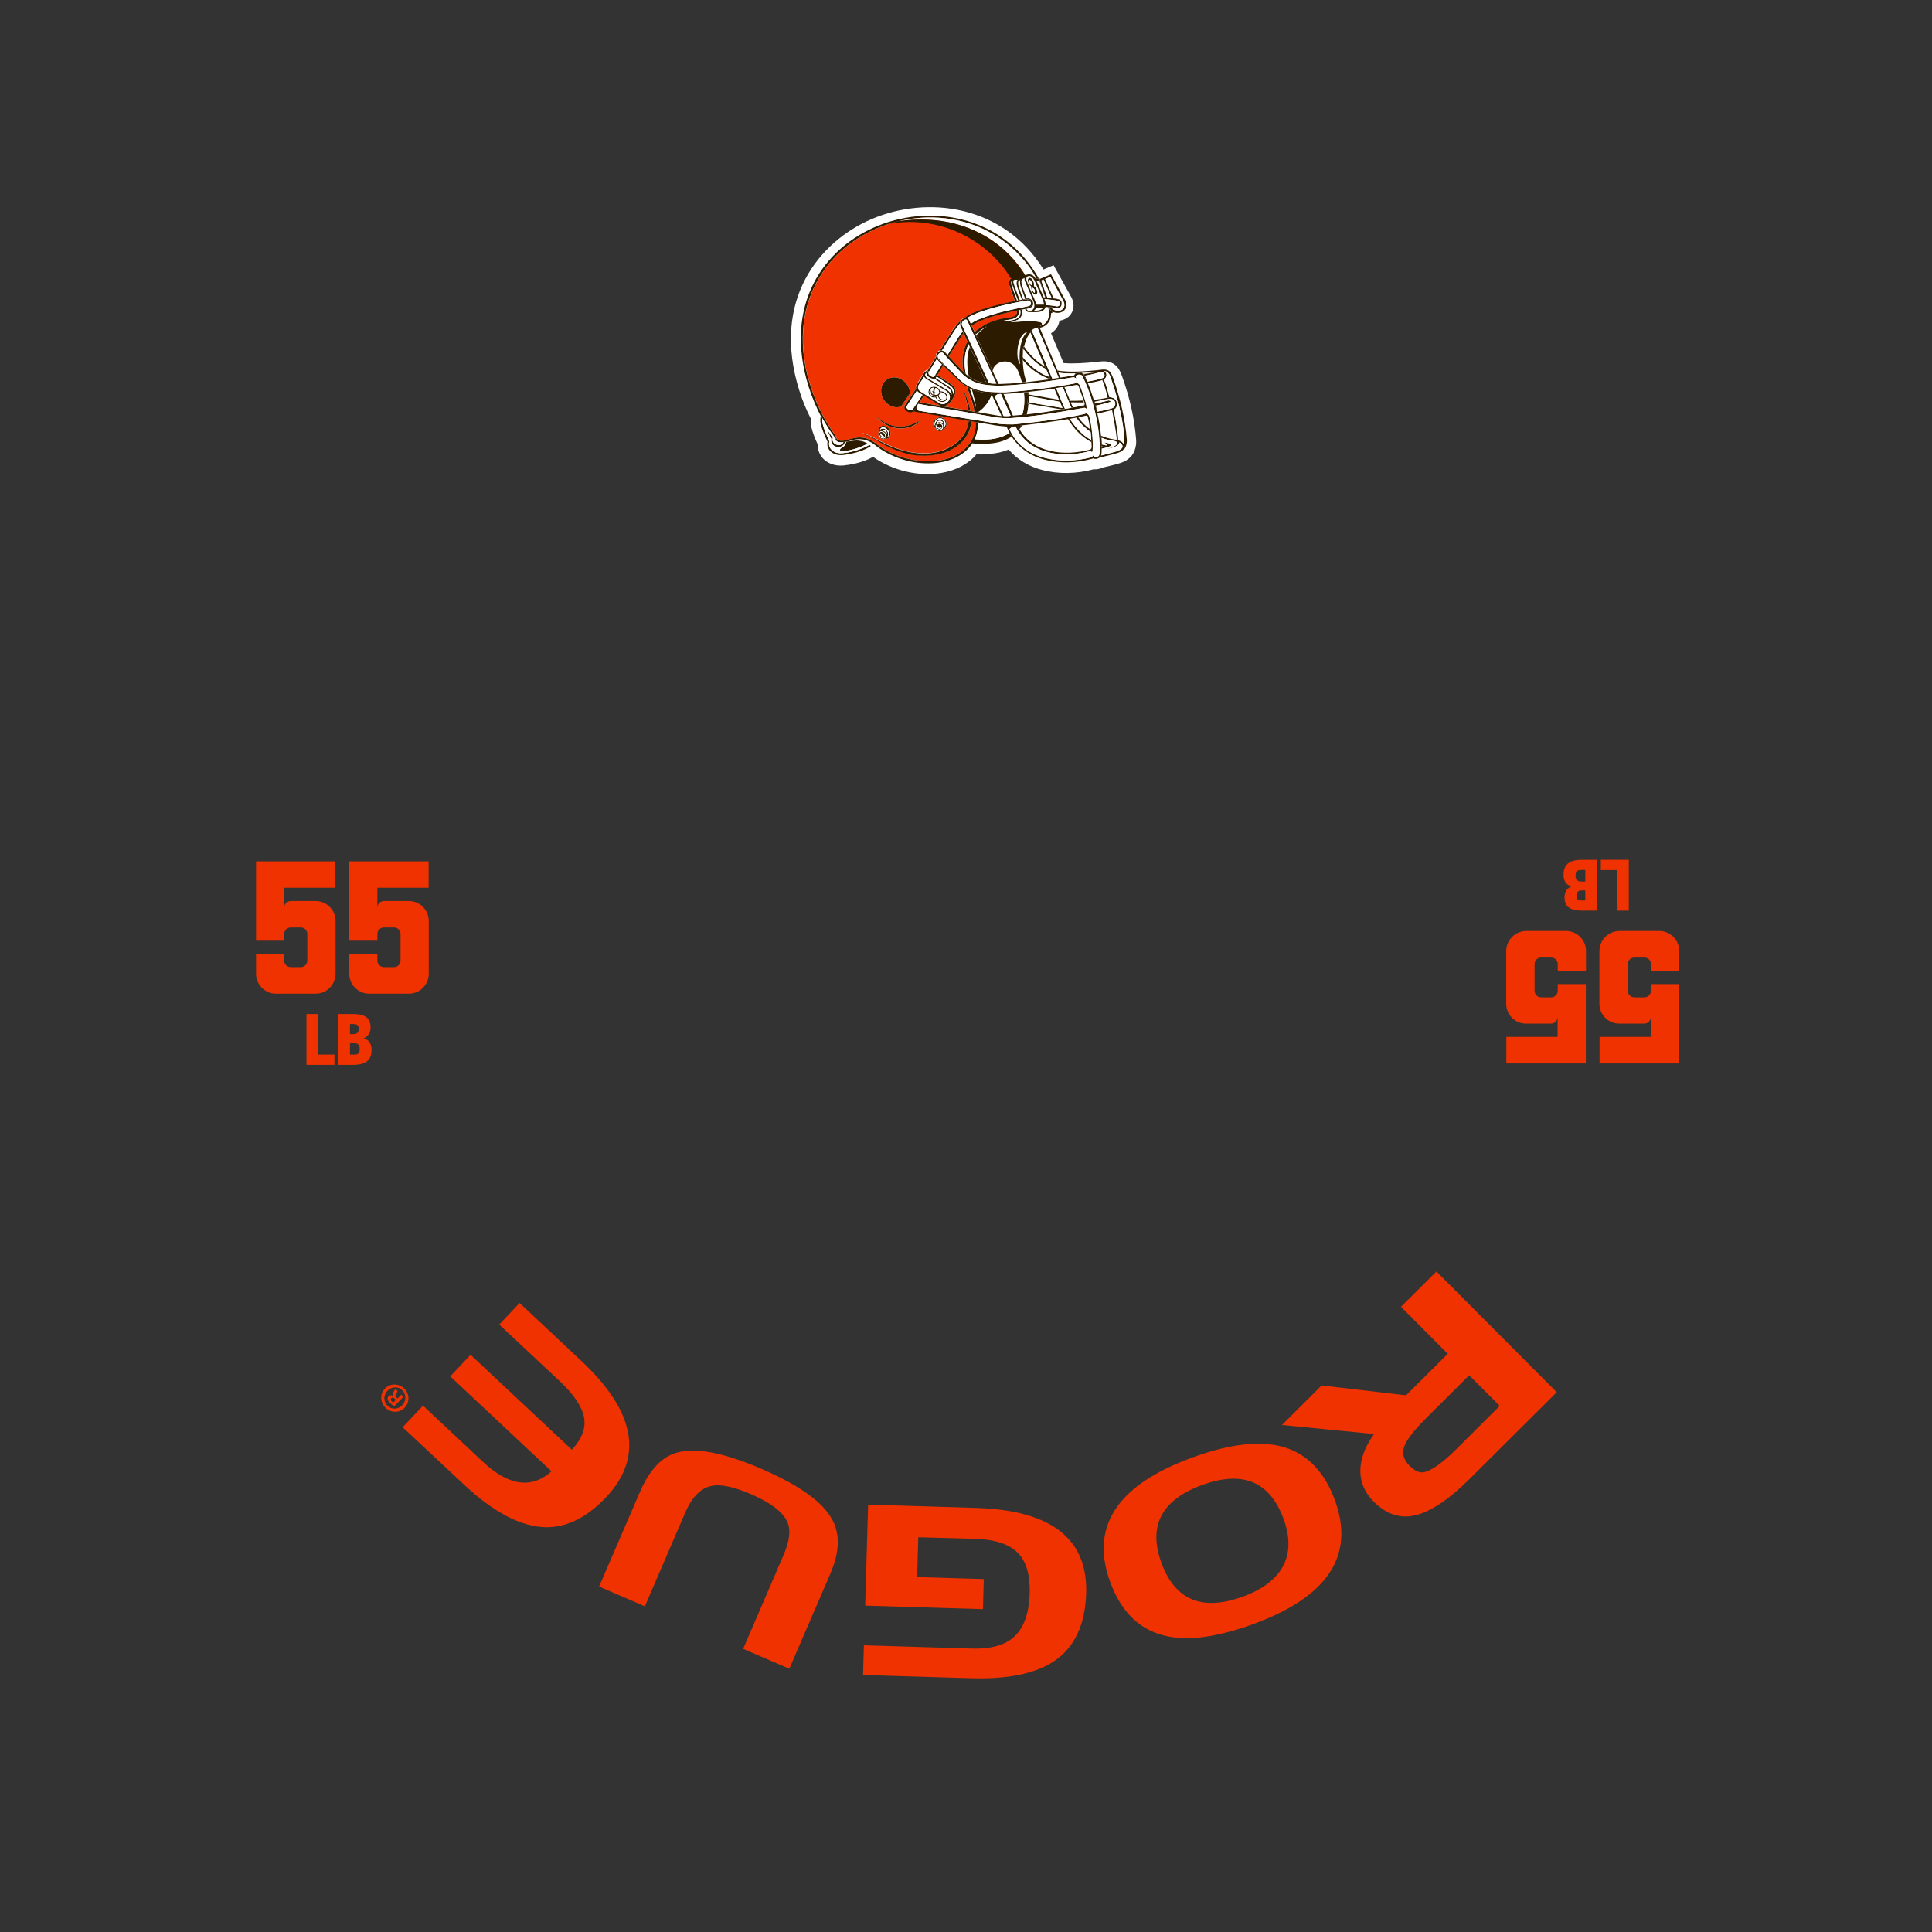 <?xml version="1.0" encoding="utf-8"?>
<!-- Generator: Adobe Illustrator 28.1.0, SVG Export Plug-In . SVG Version: 6.00 Build 0)  -->
<svg version="1.1" id="Template" xmlns="http://www.w3.org/2000/svg" xmlns:xlink="http://www.w3.org/1999/xlink" x="0px" y="0px"
	 viewBox="0 0 1368 1368" style="enable-background:new 0 0 1368 1368;" xml:space="preserve">
<rect x="0" y="0" width="1368" height="1368" fill="#333333" stroke="none"/>
<style type="text/css">
	.st0{fill:#FFFFFF;}
	.st1{fill:#EF3200;}
	.st2{fill:#2D1B00;}
</style>
<g>
	<path class="st1" d="M992,925.3l25.1-25l85.2,85.5l-61.8,61.5c-14.3,14.2-26.9,22.7-37.8,25.5c-10.9,2.8-20.9-0.4-30-9.5
		c-6.2-6.2-9.3-13.2-9.5-21.2c-0.1-8.6,3.1-17.4,9.7-26.7l-65.2-6.4l28.1-28l59.8,7l29.5-29.4L992,925.3z M1031.1,1026.2l30.8-30.7
		l-21.6-21.7l-30.8,30.7c-8.4,8.4-13.5,15-15.2,19.8c-1.7,4.8-0.5,9.3,3.7,13.5c3.6,3.6,6.8,5.1,9.8,4.7
		C1013.2,1041.6,1021,1036.2,1031.1,1026.2z"/>
	<path class="st1" d="M887.6,1149.9c-24.4,8.9-44.4,11.9-60,8.9c-19.5-3.6-33.4-16.5-41.5-38.6c-14.4-39.3,4.9-68.7,57.9-88.1
		c27.1-9.9,48.9-12.3,65.5-7.3c16.5,5.1,28.4,17.6,35.7,37.4C959.5,1101.4,940.3,1130.6,887.6,1149.9z M908.9,1075.6
		c-9.7-26.6-29-34.6-57.7-24.1c-28.8,10.5-38.4,29-28.8,55.2c9.7,26.4,28.9,34.3,57.7,23.8c14.4-5.3,24-12.7,28.8-22.4
		C913.5,1098.8,913.4,1088,908.9,1075.6z"/>
	<path class="st1" d="M650.2,1088.5l-0.8,28.2l47.2,1.4l-0.6,21.3l-83.4-2.5l2.1-71.5l76.2,2.3c53.3,1.6,79.3,21.7,78.2,60.4
		c-0.7,22.4-8.3,38.5-22.8,48.2c-13.3,8.8-32.9,12.8-59,12l-76.2-2.3l0.6-21l76.2,2.3c12.8,0.4,22.3-2,28.8-7.2
		c7.8-6.2,11.9-16.8,12.4-31.9c0.4-12.4-2.2-21.7-7.6-27.8c-6.1-6.8-16.5-10.4-31.3-10.8L650.2,1088.5z"/>
	<path class="st1" d="M587.9,1114.4l-29,67.2l-32.7-14.1l28.7-66.6c4-9.4,5-16.8,3-22.3c-2.9-7.5-11.6-14.3-26.1-20.6
		c-12.3-5.3-21.7-7.3-28.2-5.8c-7.5,1.6-13.6,7.8-18.3,18.6l-28.7,66.6l-32.4-14l29-67.2c6.7-15.4,15.3-24.6,26-27.6
		c13.4-3.9,33.5,0,60.3,11.6c26.3,11.4,42.8,23.1,49.5,35.3C595,1086,594.6,1098.9,587.9,1114.4z"/>
	<path class="st1" d="M285.1,1010.6l14.4-15.3l42.5,39.8c18.2,17.1,34.4,19.3,48.5,6.7l-71.7-67.2l14.4-15.3l71.7,67.2
		c7.3-7.8,10.1-15.5,8.6-23.1c-1.6-7.7-7.4-16.3-17.5-25.7l-42.5-39.8l14.4-15.3l43.6,40.9c38.4,36,44.3,68.1,17.9,96.4
		c-13.6,14.5-28,21.7-43.1,21.5c-17.4-0.4-36.8-10.5-58-30.4L285.1,1010.6z"/>
	<g>
		<path class="st1" d="M272.6,983.2c3.7-3.8,9.7-3.8,13.6,0c3.9,3.8,4,9.8,0.3,13.6c-3.7,3.8-9.7,3.8-13.6-0.1
			C269.1,992.9,268.9,987,272.6,983.2z M284.8,995c2.9-3,3-7.6,0-10.6c-2.9-2.9-7.5-2.6-10.4,0.3c-2.9,3-3.1,7.6-0.1,10.6
			C277.3,998.3,281.9,998,284.8,995z M284.1,987.5l1.6,1.5l-6.6,6.8c-0.7-0.5-1.7-1.2-2.8-2.3c-1.3-1.3-1.7-2-1.8-2.8
			c-0.1-0.7,0.1-1.5,0.7-2.1c0.8-0.8,2-0.8,3-0.2l0.1-0.1c-0.5-0.9-0.3-1.7,0.4-2.8c0.8-1.2,1-1.8,1.1-2.1l1.7,1.6
			c0,0.5-0.5,1.1-1.1,2.2c-0.6,0.8-0.5,1.6,0.4,2.4l0.7,0.7L284.1,987.5z M280.3,991.2l-0.7-0.7c-0.9-0.8-1.9-1.2-2.5-0.5
			c-0.6,0.6-0.6,1.5,0.4,2.4c0.4,0.4,0.7,0.7,0.9,0.8L280.3,991.2z"/>
	</g>
	<g>
		<g>
			<path class="st1" d="M289.5,703.6h-28.1c-7.7,0-14.1-6.3-14.1-14.1v-14.1h19.9v4.7c0,2.6,2.1,4.7,4.7,4.7h7
				c2.7,0,4.7-2.1,4.7-4.7v-18.7c0-2.6-2-4.7-4.7-4.7h-7c-2.6,0-4.7,2.1-4.7,4.7v4.7h-19.9v-56.2h56.2v18.7h-36.3v14.1
				c0-2.6,2.1-4.7,4.7-4.7c5.9,0,17.6,0,17.6,0c7.8,0,14.1,6.3,14.1,14.1v37.5C303.5,697.3,297.3,703.6,289.5,703.6z"/>
			<path class="st1" d="M223.5,703.6h-28.1c-7.7,0-14.1-6.3-14.1-14.1v-14.1h19.9v4.7c0,2.6,2.1,4.7,4.7,4.7h7
				c2.7,0,4.7-2.1,4.7-4.7v-18.7c0-2.6-2-4.7-4.7-4.7h-7c-2.6,0-4.7,2.1-4.7,4.7v4.7h-19.9v-56.2h56.2v18.7h-36.3v14.1
				c0-2.6,2.1-4.7,4.7-4.7c5.9,0,17.6,0,17.6,0c7.8,0,14.1,6.3,14.1,14.1v37.5C237.5,697.3,231.3,703.6,223.5,703.6z"/>
		</g>
		<g>
			<path class="st1" d="M217,753.9V718h8.4v28.7h11.4v7.3H217z"/>
			<path class="st1" d="M239.6,753.9V718h10.3c8.7,0,12.5,2.9,12.5,9.5c0,3.6-1.6,6.2-4.7,7.6v0.1c3.5,1.2,5.4,3.7,5.4,8.2
				c0,8.6-5.9,10.6-13.2,10.6H239.6z M250.4,732.2c2.3,0,3.6-1.1,3.6-3.8c0-2.6-1.5-3.3-3.6-3.3h-2.6v7.1H250.4z M250.6,746.8
				c3.1,0,4.1-1.3,4.1-4.1c0-3.1-1.7-4.1-4.1-4.1h-2.8v8.1H250.6z"/>
		</g>
		<path class="st1" d="M1080.8,659.2h28.1c7.7,0,14.1,6.3,14.1,14.1v14.1H1103v-4.7c0-2.6-2.1-4.7-4.7-4.7h-7
			c-2.7,0-4.7,2.1-4.7,4.7v18.8c0,2.6,2,4.7,4.7,4.7h7c2.6,0,4.7-2.1,4.7-4.7v-4.7h19.9V753h-56.3v-18.8h36.3v-14.1
			c0,2.6-2.1,4.7-4.7,4.7c-5.9,0-17.6,0-17.6,0c-7.9,0-14.1-6.3-14.1-14.1v-37.5C1066.7,665.5,1072.9,659.2,1080.8,659.2z"/>
		<path class="st1" d="M1146.8,659.2h28.1c7.7,0,14.1,6.3,14.1,14.1v14.1H1169v-4.7c0-2.6-2.1-4.7-4.7-4.7h-7
			c-2.7,0-4.7,2.1-4.7,4.7v18.8c0,2.6,2,4.7,4.7,4.7h7c2.6,0,4.7-2.1,4.7-4.7v-4.7h19.9V753h-56.3v-18.8h36.3v-14.1
			c0,2.6-2.1,4.7-4.7,4.7c-5.9,0-17.6,0-17.6,0c-7.9,0-14.1-6.3-14.1-14.1v-37.5C1132.7,665.5,1138.9,659.2,1146.8,659.2z"/>
		<path class="st1" d="M1153.3,608.8v36h-8.4v-28.7h-11.4v-7.3H1153.3z"/>
		<path class="st1" d="M1130.6,608.8v36h-10.3c-8.7,0-12.5-2.9-12.5-9.5c0-3.6,1.6-6.2,4.7-7.6v-0.1c-3.5-1.2-5.4-3.7-5.4-8.2
			c0-8.6,5.9-10.6,13.2-10.6H1130.6z M1119.9,630.5c-2.3,0-3.6,1.1-3.6,3.8c0,2.6,1.5,3.3,3.6,3.3h2.6v-7.1H1119.9z M1119.7,616
			c-3.1,0-4.1,1.3-4.1,4.1c0,3.1,1.7,4.1,4.1,4.1h2.8V616H1119.7z"/>
	</g>
</g>
<g>
	<path class="st0" d="M804.5,312l0-0.1l0-0.1c-1.1-14.9-4.4-29.9-10.2-46l-0.1-0.2l-0.1-0.2l-0.7-1.6l0.1,0.2
		c-2.4-6.2-7.4-8.9-14.7-8c0,0-3.4,0.4-3.3,0.4l-1.4,0.1c-5.7,0.5-13.8,1.2-21,0.6l-8.9-21.1c1.8-1.2,3.4-2.6,4.4-4.4
		c0.8-1.4,1.3-3,1.6-4.5c2.7-0.4,5.3-1.6,7.2-3.6c2.7-3,4.3-8.3,0.4-14.4l0.2,0.3l-12-21.6l-7.1,3c-28.4-45.7-82.3-52.7-122.1-35.5
		c-36.1,15.6-71.1,56.7-50.8,121.3c2.1,6.8,4.9,13.5,8.2,20c-0.2,2-0.1,4,0.4,6l0,0.1l0,0.1c1,3.9,2,6.5,4.4,11.9
		c-0.1,3.5,1.2,7.1,3.7,9.9c4,4.3,10.3,6,17.3,4.6l-0.3,0.1c9.3-1.3,15.3-4,18.5-5.8c13.9,9.8,32.2,14.1,48.3,11.4
		c10.5-1.8,19.1-6.3,24.9-13.2c4.5,0.3,8.5-0.2,9.3-0.3c5-0.4,9.5-1.4,13.5-3.1c6,7,14.1,12,23.8,14.5c11.3,3,24.2,2.8,36.4-0.5
		c2.4,0.2,4.7-0.4,6.4-1.2c12.8-2.9,15.7-4.2,17.6-5.8c0,0,0.1,0,0.1-0.1C803.2,322.2,804.7,316.3,804.5,312z M797.8,326l-0.1,0.1
		c0.1-0.1,0.2-0.1,0.3-0.2L797.8,326z"/>
	<path class="st0" d="M727,293.5c8.8-0.9,16.9-2.2,24.8-3.5l-23.6-4C728.1,288.6,727.7,291.1,727,293.5z"/>
	<path class="st0" d="M767.1,283.7c-0.9-2.7-2.6-7.8-3.6-10.2l0,0l0,0c0,0,0-0.3-0.6-0.7c-0.3-0.2-1.4-0.1-1.4-0.1
		c-2.3,0.5-5,1-7.9,1.5l4,9.7C760.3,283.8,763.5,283.8,767.1,283.7z"/>
	<path class="st0" d="M749.9,283.2c-1-2.4-2.2-5.1-3.4-8c-6,0.9-12.4,1.6-18.6,2.3c0.1,0.6,0.2,1.3,0.2,1.9L749.9,283.2z"/>
	<path class="st0" d="M724.3,255c0,4.3,0.6,8.3,1.3,11.2c0.5,1.4,0.9,2.9,1.2,4.3c5.7-0.6,11.6-1.3,16.9-2.1c0,0,0,0,0,0
		C736.5,266.1,729.5,261.4,724.3,255z"/>
	<path class="st0" d="M725.2,245.6c4.8,7,10.7,11.5,13.2,13c0.4,0.3,0.9,0.7,1.6,1c-5-11.7-9.5-22.4-10.3-24.3
		c-0.1,0.1-0.2,0.2-0.2,0.3C727.2,238.4,725.9,241.9,725.2,245.6z"/>
	<path class="st0" d="M689.7,307.9c-0.1,0.3-0.2,0.7-0.4,1C689.4,308.6,689.6,308.2,689.7,307.9z"/>
	<path class="st0" d="M661.2,326.5c10.5-0.8,20.1-4.8,25.8-13.2c0,0,0,0,0,0c0.3-0.4,0.5-0.8,0.7-1.2c0.1-0.2,0.3-0.4,0.4-0.7
		c0.2-0.3,0.3-0.6,0.4-0.9c0.2-0.3,0.3-0.7,0.5-1c0.1-0.2,0.2-0.5,0.3-0.7C684.3,320.3,673.3,325.6,661.2,326.5z"/>
	<path class="st0" d="M774.5,283.2c3.4-0.3,6.7-0.8,9.8-1.5l-0.9-3.9c-0.4-1.7-1.9-6.3-2.9-8.7c-0.8,0.3-3.5,1.1-10.2,2.3
		C771.8,274.9,773.2,278.9,774.5,283.2z"/>
	<path class="st0" d="M781.3,316.3c-0.4-0.1-0.9-0.3-1.3-0.4c0,0.2,0,0.4,0,0.6C780.4,316.4,780.9,316.3,781.3,316.3z"/>
	<path class="st0" d="M779.6,308.5c2.9,1.2,5.9,2.1,9,2.6c0.2,0,0.9,0.1,1.9,0.3c0.1-0.3,0.1-0.7,0.1-1.3
		c-0.6-5.1-2.1-13.4-3.1-18.9l-0.2-0.8c-2,0.5-7.4,1.9-10.3,2.4C778.1,298,779.1,303.3,779.6,308.5z"/>
	<path class="st0" d="M772,318c0.1-0.1,0.9-0.6,0.9-2.1c0,0-0.1-1.2-0.2-2.9c-6.4-3.5-12.3-9.1-16.6-16.3
		c-10.3,1.8-22.3,3.4-32.3,4.4c-0.6,1-1.2,1.9-1.9,2.7C731.6,320.4,753.3,323.1,772,318z"/>
	<path class="st0" d="M771.9,304.1c-0.4-3.1-0.9-6.3-1.6-8.7l0-0.1l0-0.1c0-0.2-0.1-0.8-0.5-1c-0.1,0-0.2-0.2-0.7-0.1
		c-1.8,0.4-3.7,0.8-5.8,1.2C765.6,298.7,768.5,301.6,771.9,304.1z"/>
	<path class="st0" d="M601.2,312.4c-0.1,0-0.1,0-0.2,0.1c1.8-0.3,4-0.5,5.4-0.6c2.1,0,5,0.4,7.9,2.2c0.4-0.2,0.8-0.5,1.1-0.7l1.2,1
		c-0.3,0.2-0.6,0.4-1,0.6c0.3,0.3,0.7,0.5,1,0.8c0,0-0.1,0.1-0.1,0.1c0.2-0.2,1-0.7,2-1.5C614.5,311.7,609,309.6,601.2,312.4z"/>
	<path class="st1" d="M672.5,271.3c1.9,1.2,4,2.7,4.1,5.5c0.1,2.8-2.4,6.2-3.2,7.2c-1,1.4-4.3,5.3-8.6,2.6c0,0-6.2-3.8-10.5-6.4
		l-3.1,4.6c5.7,1,21.3,3.7,34.5,5.9c-0.8-5.5-2.5-10.5-3.6-14.9c1.9,4.1,3.9,9.4,5,15.1c1,0.2,1.9,0.3,2.9,0.5
		c-0.3-1.5-0.6-2.9-0.9-4c-0.5-2.4-2.6-7.4-4.5-13.6c-2.8-1.6-5.5-3.7-8.2-6.6c0,0-4.6-4.4-8.6-8.4c-2,3.3-3.3,5.4-4.1,6.7
		L672.5,271.3z"/>
	<path class="st1" d="M696.6,230.5c5.1-2.7,9.4-4.2,16.3-5.3c0,0,2-0.3,2-0.3c1.4-0.2,4-0.7,4.7-2.1c0.4-0.8,0.5-1.8,0.5-3
		c-8.6,1.8-17.5,3.9-25.3,7.1c-2.7,1-4.8,2.3-6.8,3.6c0.6,1.3,1.4,2.9,2.2,4.7c1.7-1.6,3.4-2.9,4.8-3.8
		C695.3,231.3,696.6,230.5,696.6,230.5z"/>
	<path class="st1" d="M671.8,252.3c2.8,3.1,7,7.6,10.3,10.9c-0.7-4.6-0.9-9.4,0.1-13.8c0.6-2.8,1.6-5.2,2.8-7.4l-2.8-6.2
		c-0.7,1-1.6,2.4-2.5,3.8C679.7,239.7,675.8,245.8,671.8,252.3z"/>
	<path class="st1" d="M683.2,225c3.2-2.6,7.7-4.2,7.7-4.2c6-2.5,16.7-5.4,27.6-7.6c-0.8-2.2-3.2-9.2-3.2-9.2
		c-0.1-0.3-1.8-3.7-0.5-5.8c0.6-0.9,1.7-1.4,3-1.4c0,0-0.1,0,3.8,0.2l0.2-0.1c0,0,0.1,0,0.1,0l4.2-2c1-0.3,2.2-0.6,2.2-0.6
		c2.7-0.1,4.2,1.5,5,2.9l0.5,0c-1.8-3.5-2.8-4.6-4-6.6c-52.2-74.4-183.9-28.4-157.9,75.5c5.8,21.1,12.6,32.3,20,42.8
		c0,0,0.2,5.1,8.5,2.4c7.9-2.5,13.5-2.4,21.1,3.6c10.2,7.9,25.8,12.6,39.8,11.6c12.2-1,23.1-6.2,28.1-17.6c0,0,0,0,0-0.1
		c0.1-0.3,0.3-0.7,0.4-1c1-3.1,1.3-6.1,1.2-9.1c-1-0.2-2-0.3-3.1-0.5c-0.8,13.1-13.8,25.7-37,24.2c-9.7-0.4-20.1-5.1-26.3-8.5
		c-2.8-1.9-10.9-6.4-14.7-7.3c3.4,0.2,11.7,4.6,15.2,6.6c7.2,3.7,17.2,7.3,25.8,7.6c15.5,1.5,33.1-6.5,35.1-23
		c-15.5-2.6-36.6-6.2-39.4-6.7c-0.6,0.4-1.4,0.7-2.2,0.6c-1.6-0.1-3.1-1.1-3.7-2.4c-0.5-1-0.4-2,0.3-2.9c0,0,7.4-11,7.4-11l0.3-0.6
		c-0.3-1.7,0.4-3.1,0.8-3.5c0.6-0.6,4-6.1,4.7-7.7c0.1-0.2,1-1.5,2.7-1.7c0.8-1.2,2.7-4.2,5.9-9.5c-0.3-1.5,0.4-2.9,1.5-3.7
		c0.3-0.3,0.7-0.4,1-0.5c4-6.4,8.4-13.4,9.6-15.2c1.4-1.9,2.5-3.2,3.8-4.7c0.5-0.6,1.7-1.5,2-1.8c0.6-0.8,1.4-1.3,2.3-1.6
		C683,225.1,683,225.1,683.2,225z M665.6,295.4c2.6,0,4.6,2.1,4.6,4.6c0,1.9-1.2,3.5-2.8,4.2c-0.6,0.6-1.3,1-2.2,1
		c-1.2,0-2.2-0.7-2.7-1.8c-1-0.9-1.6-2.1-1.6-3.5C661,297.5,663.1,295.4,665.6,295.4z M629.2,310c-0.7,0.6-1.6,0.8-2.6,0.7
		c-1,0.6-2.6,0.3-3.7-0.9c-1.1-1.1-1.3-2.6-0.8-3.6c-0.2-1.6,0.2-3.3,1.4-4.1c1.8-1.2,4.4-0.5,5.9,1.7
		C631,305.9,630.9,308.6,629.2,310z M652,297.6c-7.8,8.2-23.1,8.2-31.9-3C634.9,308.3,648.7,299.2,652,297.6z M638,287.9
		c-1,0.3-2,0.5-3,0.5c-2.9,0-5.7-1.3-7.8-3.5c-4.2-4.4-4.4-11.1-0.6-15c1.7-1.8,4.1-2.7,6.6-2.7c2.9,0,5.7,1.3,7.8,3.5
		c2.1,2.2,3.3,5.1,3.3,7.9L638,287.9z"/>
	<path class="st2" d="M689,309.7c-0.2,0.3-0.3,0.7-0.5,1C688.7,310.4,688.8,310,689,309.7z"/>
	<path class="st2" d="M661.2,326.5c-14,1-29.7-3.7-39.8-11.6c-7.6-6-13.2-6.1-21.1-3.6c-8.3,2.7-8.5-2.4-8.5-2.4
		c-7.4-10.5-14.2-21.7-20-42.8c-26-103.9,105.7-149.9,157.9-75.5c1.2,2,2.2,3.1,4,6.6l1.9,0.1c-48.9-87.1-199.2-38.8-163,76.6
		c2.6,8.1,5.7,15.2,8.7,20.9c0.1-0.3,0.2-0.6,0.2-0.8c0,0,0.3,0.9,0.9,2.3c0,0,0-0.1,0-0.1c0,0,3.2,6.1,7.9,12.5
		c0.5,0.5,1,1,1.5,1.5c0.1,1.1,0.4,1.9,0.9,2.3c0.4,0.3,0.9,0.5,1.4,0.6c0,0,0,0,0,0c0.2,0,0.4,0,0.6,0c0.9,0.1,2,0,3.3-0.2
		c0,0,1.3-0.2,3.1-0.5c0.1,0,0.1,0,0.2-0.1c7.8-2.8,13.3-0.7,17.2,2c0.5,0.4,1,0.7,1.4,1.1c21.2,16.6,56,17.9,68.8-1.7
		c-0.6-0.1-1.1-0.2-1.7-0.4C681.3,321.7,671.7,325.8,661.2,326.5z"/>
	<path class="st2" d="M688.1,311.5c-0.1,0.2-0.3,0.4-0.4,0.7C687.8,312,687.9,311.8,688.1,311.5z"/>
	<path class="st2" d="M685.7,290.7c0.5,0.1,0.9,0.2,1.4,0.2c-1.1-5.8-3.1-11-5-15.1C683.2,280.2,685,285.2,685.7,290.7z"/>
	<path class="st2" d="M650.8,321c-8.5-0.4-18.6-3.9-25.8-7.6c-3.5-2-11.9-6.4-15.2-6.6c3.8,0.9,11.9,5.3,14.7,7.3
		c6.2,3.4,16.6,8.1,26.3,8.5c23.2,1.4,36.2-11.1,37-24.2c-0.6-0.1-1.3-0.2-1.9-0.3C683.9,314.5,666.3,322.5,650.8,321z"/>
	<path class="st2" d="M633.2,267.2c-2.5,0-4.9,0.9-6.6,2.7c-3.8,3.9-3.6,10.6,0.6,15c2.1,2.2,5,3.5,7.8,3.5c1,0,2.1-0.2,3-0.5
		l6.3-9.3c0-2.8-1.2-5.7-3.3-7.9C638.9,268.5,636,267.2,633.2,267.2z"/>
	<path class="st2" d="M620.1,294.5c8.7,11.2,24.1,11.3,31.9,3C648.7,299.2,634.9,308.3,620.1,294.5z"/>
	<path class="st2" d="M662.6,303.5c-0.2-0.4-0.3-0.9-0.3-1.3c0-1.7,1.4-3.1,3-3.1c1.7,0,3,1.4,3,3.1c0,0.8-0.3,1.6-0.9,2.1
		c1.6-0.7,2.8-2.3,2.8-4.2c0-2.6-2.1-4.6-4.6-4.6c-2.6,0-4.6,2.1-4.6,4.6C661,301.4,661.6,302.6,662.6,303.5z M667.2,299.6
		c-0.6-0.7-2.3-1.1-3.2-0.4c-0.4,0.3-0.9-0.1-0.3-0.6c1.1-0.9,3-0.9,3.9,0.5C668.1,299.7,667.6,300.1,667.2,299.6z M665.8,296.2
		c3,0,5.1,3.9,2.6,6.5c1.1-2.3,0.2-5.3-2.7-5.5c-3-0.1-4,2.9-3.5,4.4C661.2,300.7,661.5,296.2,665.8,296.2z"/>
	<path class="st2" d="M665.3,299.1c-1.7,0-3,1.4-3,3.1c0,0.5,0.1,0.9,0.3,1.3c0.5,1,1.5,1.8,2.7,1.8c0.9,0,1.6-0.4,2.2-1
		c0.5-0.6,0.9-1.3,0.9-2.1C668.3,300.5,667,299.1,665.3,299.1z M665.2,304.7c-1.4,0-2.5-1.1-2.5-2.5c0-1.4,1.1-2.5,2.5-2.5
		c1.4,0,2.5,1.1,2.5,2.5C667.8,303.6,666.6,304.7,665.2,304.7z"/>
	<path class="st0" d="M663.7,298.5c-0.5,0.5-0.1,0.9,0.3,0.6c0.9-0.6,2.6-0.3,3.2,0.4c0.3,0.5,0.8,0.1,0.4-0.6
		C666.7,297.6,664.8,297.6,663.7,298.5z"/>
	<path class="st0" d="M665.7,297.2c2.9,0.1,3.8,3.1,2.7,5.5c2.5-2.6,0.4-6.5-2.6-6.5c-4.2,0-4.6,4.5-3.5,5.4
		C661.7,300.1,662.7,297.1,665.7,297.2z"/>
	<path class="st0" d="M667.8,302.1c0-1.4-1.1-2.5-2.5-2.5c-1.4,0-2.5,1.1-2.5,2.5c0,1.4,1.1,2.5,2.5,2.5
		C666.6,304.7,667.8,303.6,667.8,302.1z M663.2,302.1c0-1.1,0.9-2,2-2c1.1,0,2,0.9,2,2c0,1.1-0.9,2-2,2
		C664.1,304.1,663.2,303.2,663.2,302.1z"/>
	<path class="st2" d="M667.2,302.1c0-1.1-0.9-2-2-2c-1.1,0-2,0.9-2,2c0,1.1,0.9,2,2,2C666.3,304.1,667.2,303.2,667.2,302.1z
		 M663.7,302.2c0.1-0.3,0.2-0.1,0.2,0.1c0.5,0.9,2.1,0.9,2.5,0.3c0.2-0.3,0.2,0.1,0.2,0.1C665.8,304.5,663.6,303.3,663.7,302.2z"/>
	<path class="st0" d="M666.7,302.7c0,0,0-0.5-0.2-0.1c-0.5,0.7-2,0.6-2.5-0.3c-0.1-0.2-0.2-0.3-0.2-0.1
		C663.6,303.3,665.8,304.5,666.7,302.7z"/>
	<path class="st2" d="M623.5,302.1c-1.2,0.8-1.6,2.4-1.4,4.1c0.1-0.2,0.2-0.4,0.3-0.5c1-1,2.8-0.6,4.1,0.7c1.3,1.3,1.5,3.2,0.5,4.1
		c-0.1,0.1-0.3,0.1-0.4,0.2c1,0.1,1.9-0.1,2.6-0.7c1.7-1.4,1.7-4.1,0.2-6.3C627.9,301.6,625.2,300.8,623.5,302.1z M627.4,306.7
		c-0.3-0.7-1.3-1.5-1.9-1.6c-0.6-0.1-0.3-1,0.3-0.8c0.6,0.2,1.6,1,1.8,1.4C628.3,306.7,627.6,307.2,627.4,306.7z M628.1,309.8
		c3.1-4-2.9-8.7-5.3-5C624.8,298.8,632.8,306.4,628.1,309.8z"/>
	<path class="st2" d="M626.5,306.3c-1.3-1.3-3.1-1.7-4.1-0.7c-0.2,0.1-0.2,0.3-0.3,0.5c-0.5,1-0.3,2.5,0.8,3.6
		c1.1,1.2,2.7,1.5,3.7,0.9c0.1-0.1,0.3-0.1,0.4-0.2C628,309.5,627.8,307.7,626.5,306.3z M623.2,309.4c-1.1-1.1-1.3-2.7-0.4-3.5
		c0.8-0.8,2.4-0.5,3.5,0.6c1.1,1.1,1.3,2.7,0.4,3.5C625.9,310.8,624.3,310.6,623.2,309.4z"/>
	<path class="st0" d="M625.8,304.3c-0.7-0.2-0.9,0.7-0.3,0.8c0.6,0.1,1.5,1,1.9,1.6c0.3,0.6,0.9,0.1,0.3-1
		C627.4,305.3,626.5,304.5,625.8,304.3z"/>
	<path class="st0" d="M622.8,304.8c2.4-3.7,8.4,1,5.3,5C632.8,306.4,624.8,298.8,622.8,304.8z"/>
	<path class="st0" d="M626.3,306.5c-1.1-1.1-2.6-1.4-3.5-0.6c-0.9,0.8-0.7,2.4,0.4,3.5c1.1,1.1,2.6,1.4,3.5,0.6
		C627.6,309.2,627.4,307.6,626.3,306.5z M626.3,309.8c-0.7,0.5-1.9,0.1-2.8-0.7c-0.9-0.9-1-2.2-0.4-2.8c0.7-0.7,2-0.3,2.8,0.6
		C626.5,307.6,627.1,309.2,626.3,309.8z"/>
	<path class="st2" d="M623.1,306.2c-0.7,0.6-0.6,2,0.4,2.8c0.9,0.8,2.1,1.2,2.8,0.7c0.8-0.6,0.3-2.2-0.4-2.9
		C625.1,306,623.8,305.5,623.1,306.2z M625.7,309.4c-1.4,0.1-2.7-1.6-2.2-2.4c0,0,0.4-0.5,0.5,0c0.1,0.9,1,1.8,1.9,2
		C626,309,626.1,309.3,625.7,309.4z"/>
	<path class="st0" d="M623.9,307c-0.1-0.5-0.5,0-0.5,0c-0.5,0.8,0.8,2.5,2.2,2.4c0.4-0.1,0.4-0.4,0.2-0.4
		C625,308.7,624,307.8,623.9,307z"/>
	<path class="st2" d="M615.6,315c-4.1,2.4-11.2,5.1-18.1,5.8c-7.5,1.2-11.7-4-10.2-8.1c0,0,0,0-0.4-1c-0.4-1-5.5-11.4-4.6-15.4
		c-0.6-1.4-0.9-2.3-0.9-2.3c0,0.2-0.1,0.4-0.2,0.8c-0.3,1.1-0.6,3.1,0,5.6c1,3.7,1.8,6,4.8,12.5c-1.2,4.4,3,11,13,9
		c11.7-1.7,17-5.7,17.5-6c0,0,0.1-0.1,0.1-0.1C616.2,315.5,615.9,315.2,615.6,315z"/>
	<path class="st2" d="M592.6,312.5c-0.5-0.5-0.8-1.2-0.9-2.3c-0.5-0.5-1-1-1.5-1.5c0.1,0.2,0.3,0.4,0.4,0.6
		C590.9,310.9,591.6,311.9,592.6,312.5z"/>
	<path class="st2" d="M594,313.1C594,313.1,594,313.1,594,313.1C594,313.1,594,313.1,594,313.1z"/>
	<path class="st2" d="M597.2,313.2c-1.8,3.7-8.9,1.7-7.5-3.1c-1-1.3-3.5-5.2-3.5-5.2c-0.1,0,0.1,1.2,0.1,1.1
		c0.8,1.7,2.3,4.7,2.3,4.7c-1.1,7,8.9,7.5,9.6,2.4c0.6-0.1,0.6,0,0.9-0.2c-0.4,2.1-1.4,3.2-2.6,3.8c-2.1,1.1-2.8,3,0.5,2.8
		c3.3-0.2,9.2-1.3,16.1-4.7c0,0,0.6-0.3,1.2-0.7c-2.8-1.8-5.8-2.2-7.9-2.2c-1.5,0-3.6,0.3-5.4,0.6c-1.7,0.3-3.1,0.5-3.1,0.5
		c-1.4,0.2-2.4,0.3-3.3,0.2c0.4,0.1,0.8,0.1,1.3,0.1C596.2,313.3,596.9,313.2,597.2,313.2z"/>
	<path class="st0" d="M586.9,311.7c0.4,1,0.4,1,0.4,1c-1.4,4,2.7,9.3,10.2,8.1c6.9-0.7,14-3.4,18.1-5.8c0.3-0.2,0.7-0.4,1-0.6
		l-1.2-1c-0.3,0.2-0.7,0.4-1.1,0.7c-0.6,0.4-1.2,0.7-1.2,0.7c-6.9,3.3-12.7,4.4-16.1,4.7c-3.3,0.2-2.6-1.7-0.5-2.8
		c1.2-0.6,2.2-1.7,2.6-3.8c-0.4,0.2-0.4,0.1-0.9,0.2c-0.7,5.1-10.8,4.6-9.6-2.4c0,0-1.4-3-2.3-4.7c0,0.1-0.2-1.1-0.1-1.1
		c0,0,2.5,4,3.5,5.2c-1.4,4.8,5.7,6.8,7.5,3.1c-0.3,0.1-1,0.1-1.3,0.1c-0.5,0-0.9-0.1-1.3-0.1c-0.2,0-0.4,0-0.6,0c0,0,0,0,0,0
		c-0.5-0.1-1-0.3-1.4-0.6c-1-0.6-1.7-1.7-2-3.2c-0.1-0.2-0.3-0.4-0.4-0.6c-4.7-6.4-7.9-12.5-7.9-12.5c0,0,0,0.1,0,0.1
		C581.3,300.3,586.5,310.7,586.9,311.7z"/>
	<path class="st2" d="M690.9,311.1l-0.8-0.1c2-4.2,2.5-8.5,2.5-11.9c-0.5-0.1-1.1-0.2-1.7-0.3c0.1,2.9-0.2,6-1.2,9.1
		c-0.1,0.3-0.3,0.7-0.4,1c0,0,0,0,0,0.1c-0.1,0.2-0.2,0.5-0.3,0.7c-0.1,0.3-0.3,0.7-0.5,1c-0.1,0.3-0.3,0.6-0.4,0.9
		c-0.1,0.2-0.3,0.4-0.4,0.7c-0.2,0.4-0.5,0.8-0.7,1.2c0,0,0,0,0,0c0.5,0.2,1.1,0.3,1.7,0.4c5.1,1.1,11.5,0.2,11.5,0.2
		c6.7-0.4,12-2.2,16.2-5c-0.5-0.8-1.1-1.6-1.5-2.5C709.5,310.1,701.7,312,690.9,311.1z"/>
	<path class="st2" d="M723.8,293.9c1.1-0.1,2.1-0.2,3.2-0.3c0.6-2.4,1-4.9,1.2-7.5l-0.1,0l-0.5-0.1l0-0.5c-0.3-3.3-0.4-5.2-0.3-5.6
		l0.2-0.5l0.6,0.1l0.2,0c-0.1-0.6-0.1-1.3-0.2-1.9c-1,0.1-2,0.2-3,0.3C725.6,283.2,725.4,288.8,723.8,293.9z"/>
	<path class="st2" d="M721,302.5c0.3,0.5,0.6,0.9,0.8,1.4c0.7-0.9,1.4-1.8,1.9-2.7c-0.9,0.1-1.7,0.2-2.5,0.3c0,0-0.4,0.1-1.1,0.3
		L721,302.5z"/>
	<path class="st2" d="M685.9,266.5c3.5,2.7,7.2,4.1,12.6,4.8l-11.9-25.8C684.1,252.3,684.5,259.5,685.9,266.5z"/>
	<path class="st2" d="M682.1,263.2c0.6,0.6,1.2,1.2,1.8,1.7c-1.4-7-1.4-14.4,1.9-21.1L685,242c-1.2,2.1-2.2,4.6-2.8,7.4
		C681.2,253.8,681.4,258.6,682.1,263.2z"/>
	<path class="st2" d="M690,291.5c0.9,0.1,1.7,0.3,2.6,0.4c4.4-2.7,7.8-7.6,9.7-12.3l-0.5-1.1c-0.1,0-0.1,0-0.2,0
		c-4.2-0.2-8.8-0.9-13.5-2.9c1.2,4.5,2.4,8.9,3.1,13c-0.8-3.5-2.8-8.3-4.5-13.7c-0.7-0.3-1.3-0.7-2-1.1c1.9,6.2,4,11.2,4.5,13.6
		C689.4,288.6,689.7,290,690,291.5z"/>
	<path class="st0" d="M702.9,262.7c1.4,3.1,2.8,6.1,4.2,9.1c0.4,0,0.7,0,0.7,0c4.4,0,9.9-0.4,15.9-1c-0.7-2.8-1.6-5.4-2.6-7.8
		C716.2,251.5,703.3,256,702.9,262.7z"/>
	<path class="st0" d="M692.5,291.9c8.1,1.4,14,2.4,14,2.4c0.9,0.1,1.8,0.2,2.5,0.3l-6.9-15C700.4,284.3,696.9,289.2,692.5,291.9z"/>
	<path class="st0" d="M717,294.4c2.3-0.2,4.6-0.4,6.8-0.6c1.5-5,1.8-10.6,1.1-16.1c-5.2,0.5-10,0.9-13.9,1.2c0,0-0.3,0-0.8,0
		C713.2,285.5,715.6,291.1,717,294.4C717,294.4,717,294.4,717,294.4z"/>
	<path class="st0" d="M690.1,311l0.8,0.1c10.9,0.9,18.6-1.1,23.9-4.7c-0.7-1.3-1.3-2.6-1.8-4l-0.3-0.4c-0.1,0-0.2,0-0.3,0
		c-2.2-0.1-7.8-0.7-9.7-1.2c0,0-4.1-0.7-10.1-1.7C692.6,302.6,692.1,306.9,690.1,311z"/>
	<path class="st0" d="M727.4,235.2c-7,0.9-9,18.4-5,22.8C721,251.3,722.5,238.7,727.4,235.2z"/>
	<path class="st0" d="M688,275.6c-0.5-0.2-0.9-0.4-1.4-0.6c1.8,5.4,3.7,10.1,4.5,13.7C690.4,284.5,689.2,280.1,688,275.6z"/>
	<path class="st0" d="M683.9,264.9C683.9,264.9,683.9,264.9,683.9,264.9c0.7,0.6,1.3,1.1,2,1.6c-1.4-7-1.8-14.2,0.7-21l-0.8-1.7
		C682.5,250.5,682.5,257.9,683.9,264.9z"/>
	<path class="st0" d="M698.9,231.1c-2.9,1.3-5.1,3.2-5.1,3.2c-1.1,0.8-2,1.7-2.9,2.5c0.1,0.2,0.2,0.4,0.3,0.6
		C692.5,236.1,695,233.6,698.9,231.1z"/>
	<path class="st2" d="M723.4,212.2c0,0,0.1,0,0.1,0c-0.2-0.5-0.7-1.6-1.3-3.2L723.4,212.2z"/>
	<path class="st2" d="M742.4,217.5l-0.3,0c1.3,5,1,11.7-5.8,13.2c3.4-1.5,0.5-2.5,0.3-2.6c-7.3-1.7-19.4,0.6-20.7-0.4
		c7.7-0.7,8.3-4.6,7.7-8.6c-0.4,0.1-0.8,0.2-1.2,0.2c0.7,4.2-1,5.8-3.3,6.6c-3.5,1.2-6.1,1.2-6.2,1.2l-2.3-0.1c1-0.3,3-0.4,5.4-0.9
		c3.7-0.8,5.9-2.4,5.6-6.7c-0.5,0.1-1,0.2-1.5,0.3c0,1.2-0.1,2.3-0.5,3c-0.7,1.4-3.4,1.9-4.7,2.1c0,0-2,0.3-2,0.3
		c-6.9,1-11.2,2.5-16.3,5.3c0,0-1.3,0.8-1.6,1c-1.4,0.9-3.1,2.1-4.8,3.8c0.2,0.5,0.5,1,0.7,1.6c0.9-0.9,1.8-1.7,2.9-2.5
		c0,0,2.3-2,5.1-3.2c-4,2.5-6.4,5-7.7,6.4c3.2,6.9,7.5,16.1,11.7,25.2c0.4-6.7,13.3-11.2,18.1,0.3c1,2.4,1.9,5,2.6,7.8
		c1-0.1,2.1-0.2,3.1-0.3c-0.3-1.4-0.8-2.9-1.2-4.3c-0.7-2.9-1.2-6.9-1.3-11.2c-0.1-0.1-0.2-0.2-0.3-0.4c-0.3-5.3,0.8-9.6,0.8-9.6
		c0.1,0.2,0.3,0.4,0.4,0.6c0.8-3.7,2.1-7.2,4.3-9.9c0.1-0.1,0.2-0.2,0.2-0.3c-0.1-0.2-0.1-0.3-0.1-0.3c0.9-1.2,1.5-2.4,4.1-2.9
		c0.1,0,0.2,0,0.3-0.1c1.8-0.2,1.4-0.3,2.1-0.2l0.1,0.2c0,0,0.1,0,0.1,0c3.4-0.6,5.6-2.5,6.9-4.9c0.8-1.5,1.1-3.6,1.1-5.3
		c-0.1-0.1,1.3-0.6,1.6-0.8C744.6,220.5,743.5,219.5,742.4,217.5z M722.4,258c-4-4.4-2-22,5-22.8C722.5,238.7,721,251.3,722.4,258z"
		/>
	<path class="st2" d="M729.1,221.1l6.3-0.1c3.2-0.6,4.7-1.9,5.1-3.7l-0.2,0c-0.8,3.3-4.4,3.5-5.3,3.6c-1.3,0.2-4.5,0.2-6.7,0
		c-1.5-0.1-2.2-1.4-2.5-2.2c0,0-0.1,0-0.1,0C726.8,221.3,729.1,221.1,729.1,221.1z"/>
	<path class="st2" d="M720.7,204.4l0.6,1.8c-0.3-1-0.6-2-1-3.1c-0.5-1.8-0.5-3.1-0.2-4C719.3,201.6,720.7,204.4,720.7,204.4z"/>
	<path class="st2" d="M733.7,197.2l-0.5,0c0.6,1,0.8,1.9,0.8,1.9l5,11.5l0.1,0c-1.6-4-5.2-12-5.2-12l1.9,0.2
		c1.1,2.9,2.8,7.9,4.1,11.9l0.2,0c-0.6-1.8-4-12.2-4-12.2l-0.2-0.6l0.5-0.4l0.2-0.1l-1.1-0.1L733.7,197.2z"/>
	<path class="st0" d="M721.5,219.6c0.3,4.3-1.9,5.9-5.6,6.7c-2.4,0.5-4.4,0.6-5.4,0.9l2.3,0.1c0.1,0,2.7,0,6.2-1.2
		c2.3-0.9,4.1-2.4,3.3-6.6C722.1,219.5,721.8,219.5,721.5,219.6z"/>
	<path class="st0" d="M716.7,201.7c-0.2-0.8-0.6-2.2-0.2-3.5c0,0-1.6,1.3-0.2,4.6l3.6,10c0.3,0,0.5-0.1,0.8-0.1
		c-0.2-0.6-0.4-1.2-0.7-1.9C718.7,207.5,717.1,203.2,716.7,201.7z"/>
	<path class="st0" d="M740.4,217.3c-0.4,1.8-1.9,3.2-5.1,3.7l-6.3,0.1c0,0-2.2,0.2-3.3-2.4c-0.7,0.1-1.5,0.3-2.2,0.4
		c0.6,4,0,7.8-7.7,8.6c1.3,0.9,13.4-1.3,20.7,0.4c0.3,0.1,3.1,1.1-0.3,2.6c6.8-1.5,7.1-8.2,5.8-13.2l-1.1-0.1L740.4,217.3z"/>
	<path class="st0" d="M735.8,198.8l-1.9-0.2c0,0,3.5,8.1,5.2,12l0.9,0C738.7,206.7,737,201.7,735.8,198.8z"/>
	<path class="st0" d="M721.3,206.2l-0.6-1.8c0,0-1.4-2.8-0.5-5.3c0.1-0.3,0.2-0.6,0.4-0.9c-0.1,0-1-0.1-1.7-0.1
		c-1,0.1-1.9,0.1-1.3,2.5c0.5,1.8,0.7,2.2,1.1,3.3c0.5,1.3,2,5.2,3.1,8.6c0.5-0.1,1-0.2,1.6-0.3l-1.1-3.2
		C722,208.1,721.7,207.2,721.3,206.2z"/>
	<path class="st2" d="M720.1,219.9c0.5-0.1,1-0.2,1.5-0.3c0.3-0.1,0.5-0.1,0.8-0.2c0.4-0.1,0.8-0.2,1.2-0.2c0.7-0.1,1.5-0.3,2.2-0.4
		c0,0,0.1,0,0.1,0c-0.1-0.4-0.2-0.7-0.2-0.7c4.6-0.6,4.9-2,4.9-2c1.3-2.8-1.7-3.9-1.7-3.9c-1.4-0.6-5.1,0.3-5.1,0.3
		s-0.1-0.1-0.1-0.3c0,0-0.1,0-0.1,0c-0.5,0.1-1,0.2-1.6,0.3c-0.4,0.1-0.8,0.2-1.2,0.2c-0.3,0-0.5,0.1-0.8,0.1
		c-0.5,0.1-1,0.2-1.5,0.3c-10.9,2.2-21.6,5.1-27.6,7.6c0,0-4.5,1.6-7.7,4.2c-0.1,0.1-0.2,0.2-0.2,0.2c0.3-0.1,0.7-0.1,1-0.1
		c0.8,0,1.5,0.4,1.9,1.1c0.1,0.1,0.9,1.8,2.1,4.5c2.1-1.3,4.2-2.7,6.8-3.6C702.6,223.8,711.5,221.7,720.1,219.9z M687.5,229.2
		c0,0-1-2.1-1.3-2.7c-0.5-1.2-0.8-1.1-1.2-1.4c1.5-1,3.6-2,6.2-3.1c7.4-3.1,22.8-7.1,36.1-9.2c1.4-0.2,2.6,0.8,2.7,1.8
		c0.1,0.9-0.3,2-2.1,2.2l-0.8,0.2c-10.6,2.1-22.7,4.5-32.8,8.6C691.1,226.8,689.3,227.9,687.5,229.2z"/>
	<path class="st2" d="M680.2,231.6l-0.3-0.6c0,0,0,0.1,0,0.1C680,231.3,680.1,231.4,680.2,231.6z"/>
	<path class="st2" d="M679.8,230.6c0-0.5,0-1,0-1.6c0,0,0,0,0,0C679.8,229.1,679.5,229.7,679.8,230.6z"/>
	<path class="st2" d="M674.9,233.3c-1.2,1.8-5.7,8.8-9.6,15.2c1.4-0.6,2.8-0.3,3.7,0.8c0.5,0.5,1.6,1.7,2.8,3
		c4-6.5,7.9-12.6,7.9-12.6c0.9-1.4,1.8-2.8,2.5-3.8l-0.6-1.2c-0.3,0.4-1.9,2.6-3.1,4.3l-7.5,12.2l-2-2.2c0,0-1.1-0.9-2-0.8
		c4.1-6.6,7.7-12.3,8.9-14.2c1.2-1.9,3.5-4.6,3.8-5c0.1-0.6,0.2-1.3,0.5-1.8c0.1-0.1,0.2-0.3,0.3-0.4c-0.3,0.2-1.5,1.2-2,1.8
		C677.4,230,676.3,231.3,674.9,233.3z"/>
	<path class="st2" d="M788,267.2l-0.7-1.6c-1.4-3.6-3.9-4.3-7.8-3.8l-3.4,0.4c-6.9,0.6-18,1.7-27.3,0.2l2.1,5.1
		c3.8-0.6,7-1.1,9.3-1.6l0.6-0.2c0.2-0.5,0.7-0.9,1.3-1.2c1.3-0.6,3.3-0.7,4.9,0.4l0.1,0.1c1.9-0.4,4.4-0.9,10.6-1.8
		c0.7,0,1.2,0.2,1.7,0.4c0.5-0.1,0.8-0.1,0.8-0.1c1.2,0.2,1.7,0.9,1.9,1.9c0,0.3,0.2,1.2-0.5,1.8c-0.1,0.7-0.3,1.3-0.8,1.8
		c0,0-0.1,0-0.3,0.1c1,2.4,2.5,7,2.9,8.7l0.9,3.9c0.6-0.1,1.1-0.3,1.7-0.4l0,0c-0.2,0-0.3-0.1-0.5-0.1c-1.6-7-3.8-12.5-3.8-12.5
		c2.9-2.1,1.8-5.3-0.1-5.9c0,0,3.5-0.8,5.1,5.3c5.9,16.5,10.5,39.1,9.2,46.9c0-1-1.6-2.9-4.2-3.4c0,0,0.1-1,0-2.3
		c-0.7-6.8-3.1-19.2-3.1-19.2c2.5-0.8,3.2-4.4,1.5-6.8c0.3,0.6,0.6,1.2,0.7,1.8c0.4,2-0.3,4.4-2.7,5.1c-0.1,0-0.4,0.1-0.7,0.2
		l0.2,0.8c1,5.5,2.6,13.8,3.1,18.9c0,0.5,0,0.9-0.1,1.3c2,0.4,5,1.4,5.6,4.1l0,0.1v0.1c0,0.1,0.4,1.9-1,3.2c2.9-2.2,2.7-7.2,2.7-7.4
		C796.7,296.9,793.4,282.5,788,267.2z M760.7,265.7c-3,0.8-9.8,1.5-9.8,1.5l-1.4-3.3c7.3,1,12.6,0.4,12.6,0.4
		C760.7,264.5,760.7,265.7,760.7,265.7z M767.2,264.7c-0.9-0.7-1.8-0.7-1.8-0.7c2.2,0.2,9-0.5,9-0.5
		C772.7,263.9,767.2,264.7,767.2,264.7z"/>
	<path class="st2" d="M725.2,245.6c-0.1-0.2-0.3-0.4-0.4-0.6c0,0-1,4.3-0.8,9.6c0.1,0.1,0.2,0.2,0.3,0.4
		c5.2,6.4,12.2,11.1,19.4,13.5c-0.2-0.5-0.5-1.1-0.7-1.6c-11-3.6-18.7-13.9-18.7-13.9c0.1-3.3,0.5-5.6,0.5-5.6
		c7.1,9.8,14.9,13.5,15.9,14c-0.2-0.6-0.5-1.1-0.7-1.7c-0.6-0.3-1.2-0.7-1.6-1C735.9,257.1,730,252.6,725.2,245.6z"/>
	<path class="st2" d="M770.1,270.9c0.1,0.2,0.1,0.3,0.2,0.5c6.7-1.2,9.4-2,10.2-2.3c0.2-0.1,0.3-0.1,0.3-0.1
		c0.5-0.5,0.7-1.1,0.8-1.8c-0.2,0.1-0.3,0.3-0.6,0.4c-0.7,0.4-2,0.7-2,0.7c-1.5,0.4-3.2,0.8-5.6,1.3c-1.7,0.3-3.4,0.7-3.3,0.6
		c-0.4-0.8-0.8-2.1-1.8-4.1c3.2-0.6,6.6-1.3,9.6-2.1c0.5-0.1,1.2-0.3,1.6-0.3c-0.5-0.2-1-0.4-1.7-0.4c-6.1,0.9-8.7,1.4-10.6,1.8
		L770.1,270.9z"/>
	<path class="st2" d="M757.7,283.8l-4-9.7c-0.4,0.1-0.7,0.1-1.1,0.2c1.3,3.4,2.8,6.8,3.9,9.5C756.9,283.8,757.3,283.8,757.7,283.8z"
		/>
	<path class="st2" d="M772.7,313c0-0.5-0.1-1-0.1-1.5c-9.1-4.7-15-14.9-15-14.9c0.9-0.2,4.5-0.8,4.5-0.8c3.7,5.6,9.1,9.4,10,9.9
		c-0.1-0.5-0.1-1.1-0.2-1.7c-3.4-2.4-6.3-5.4-8.5-8.7c-2.3,0.5-4.7,0.9-7.2,1.3C760.4,303.9,766.3,309.6,772.7,313z"/>
	<path class="st2" d="M751.4,283.4c-1.5-3.6-3.2-7.6-3.5-8.5c-0.5,0.1-0.9,0.1-1.4,0.2c1.2,2.9,2.4,5.6,3.4,8L751.4,283.4z"/>
	<path class="st2" d="M733.9,232.1c-0.1,0-0.2,0-0.3,0.1c-2.6,0.4-3.2,1.6-4.1,2.9c0,0,0.1,0.1,0.1,0.3c0.8,1.9,5.3,12.6,10.3,24.3
		c0.2,0.5,0.5,1.1,0.7,1.7c0.1,0,0.1,0,0.1,0l2.3,5.5c0,0,0,0,0,0c0.2,0.5,0.5,1.1,0.7,1.6c0,0,0,0,0,0c2.6-0.4,5-0.7,7.2-1.1
		l-2.1-5.1l-12.6-30.2l-0.1-0.2C735.3,231.8,735.8,231.9,733.9,232.1z M749.6,267.4c-2.1,0.4-4.5,0.6-4.5,0.6l-14.5-34
		c1.6-1.7,4.1-1.8,4.1-1.8C735.7,234.3,749.6,267.4,749.6,267.4z"/>
	<path class="st2" d="M796,315.6L796,315.6l0-0.1c-0.6-2.7-3.6-3.7-5.6-4.1c-1-0.2-1.7-0.2-1.9-0.3c-3.1-0.5-6.1-1.4-9-2.6
		c0.2,2.5,0.4,5,0.4,7.4c0.4,0.1,0.9,0.3,1.3,0.4c-0.4,0.1-0.9,0.1-1.3,0.2c0,1.6,0,3.2-0.1,4.7c-0.1,1.1-0.5,2.1-1.2,2.8
		c12.7-2.9,14.8-3.9,15.6-4.6c0.3-0.2,0.6-0.4,0.8-0.6C796.5,317.5,796.1,315.7,796,315.6z M779.9,322.5c0.4-1.8,0.3-4.8,0.3-4.8
		c14.8-3.2,0.8-4.5,0.8-4.5c3.3,1,3.2,2.2,3.2,2.2c-1.4,0.1-3.9-0.7-3.9-0.7c0.1-0.9-0.2-4.7-0.2-4.7c3.9,1.7,4.5,1.2,8.5,2.1
		c4.1,0.9,2.1,2.6,2.1,2.6c-2.1,2.6-9.8,3.7-9.8,3.7c12.9-1.7,11.7-5.2,11.7-5.2c5.3,3.4,0.1,5.9-2.6,6.6
		C787.6,320.5,779.9,322.5,779.9,322.5z"/>
	<path class="st2" d="M757.7,283.8c-0.4,0-0.8,0-1.2,0c1.2,2.9,2.1,4.9,2.1,4.9c-0.8,0.3-4.5,0.8-4.5,0.8c-0.3-0.6-1.5-3.2-2.7-6.1
		l-1.5-0.3l-21.7-3.8l-0.2,0l-0.6-0.1l-0.2,0.5c-0.1,0.4,0,2.3,0.3,5.6l0,0.5l0.5,0.1l0.1,0l23.6,4c4.2-0.7,8.3-1.4,12.3-2.2
		l2.9-0.5c0.7-0.2,0.9-1,0.6-1.9c0,0-0.2-0.7-0.6-1.7C763.5,283.8,760.3,283.8,757.7,283.8z M752.3,288.9l-24-4
		c0.2-2.3,0.1-4.4,0.1-4.4l22.2,4C750.9,285.8,752.3,288.9,752.3,288.9z M767.4,285c0.7,2.3-1.1,2.1-1.1,2.1l-6.4,1.3l-1.6-3.5
		C763.8,285,767.4,285,767.4,285z"/>
	<path class="st2" d="M777,292.8c2.9-0.5,8.3-1.9,10.3-2.4c0.4-0.1,0.7-0.2,0.7-0.2c2.4-0.7,3.1-3.2,2.7-5.1
		c-0.1-0.6-0.4-1.2-0.7-1.8c-0.8-1.1-2.1-1.9-4.1-2.1l0,0c-0.5,0.1-1.1,0.3-1.7,0.4c-3.1,0.7-6.4,1.2-9.8,1.5
		C775.4,286.3,776.2,289.5,777,292.8z M789.5,284.7c0,0,1,3-1.6,4.1c0,0-1.9,1-10.8,2.6c0,0-0.7-2.8-1.1-4.2c0,0,7.5-1.6,10.4-2.7
		c0,0-0.1-1-1.5-1c0,0-7.6,1.9-9.4,2.1l-0.4-1.2c0,0,6.5-1.3,8.7-1.8C783.8,282.8,788.5,281.2,789.5,284.7z"/>
	<path class="st2" d="M779.9,321.2c0.1-1.5,0.1-3.1,0.1-4.7c0-0.2,0-0.4,0-0.6c0-2.4-0.2-4.9-0.4-7.4c-0.5-5.2-1.4-10.5-2.6-15.7
		c-0.7-3.3-1.6-6.5-2.5-9.6c-1.3-4.2-2.7-8.2-4.2-11.8c-0.1-0.2-0.1-0.3-0.2-0.5l-3-6l-0.1-0.1c-1.6-1.1-3.7-0.9-4.9-0.4
		c-0.7,0.3-1.1,0.7-1.3,1.2l-0.6,0.2c-2.3,0.4-5.5,1-9.3,1.6c-2.2,0.3-4.7,0.7-7.2,1.1c-5.4,0.7-11.2,1.5-16.9,2.1
		c-1,0.1-2.1,0.2-3.1,0.3c-5.9,0.6-11.5,0.9-15.9,1c0,0-0.3,0-0.7,0c-1.4-3-2.8-6-4.2-9.1c-4.2-9.1-8.5-18.3-11.7-25.2
		c-0.1-0.2-0.2-0.4-0.3-0.6c-0.3-0.5-0.5-1.1-0.7-1.6c-0.8-1.8-1.6-3.4-2.2-4.7c-1.3-2.7-2-4.3-2.1-4.5c-0.4-0.7-1-1.1-1.9-1.1
		c-0.3,0-0.7,0-1,0.1c-0.9,0.3-1.7,0.8-2.3,1.6c-0.1,0.1-0.2,0.3-0.3,0.4c-0.3,0.6-0.5,1.2-0.5,1.8c0,0,0,0,0,0
		c-0.1,0.6,0,1.1,0,1.6c0,0.1,0.1,0.3,0.1,0.4l0.3,0.6c0.5,1.1,1.4,3,1.4,3c0,0,0,0,0,0.1l0.6,1.2l2.8,6.2l0.8,1.8l0.8,1.7
		l11.9,25.8c-5.4-0.7-9.1-2.1-12.6-4.8c-0.7-0.5-1.3-1-2-1.6c0,0,0,0,0,0c-0.5-0.5-1.2-1.1-1.8-1.7c-3.3-3.3-7.5-7.8-10.3-10.9
		c-1.3-1.4-2.3-2.5-2.8-3c-0.9-1.1-2.3-1.4-3.7-0.8c-0.3,0.1-0.7,0.3-1,0.5c-1,0.8-1.7,2.2-1.5,3.7c0.1-0.2,0.2-0.3,0.3-0.5
		c0,0,0,0.9,1.5,2.5c1.5,1.6,3.5,3.6,3.5,3.6c-0.1,0.2-0.2,0.3-0.3,0.5c4,4,8.5,8.3,8.6,8.4c2.7,2.9,5.5,5,8.2,6.6
		c0.7,0.4,1.3,0.8,2,1.1c0.5,0.2,1,0.4,1.4,0.6c4.7,2,9.3,2.7,13.5,2.9c0.1,0,0.1,0,0.2,0l0.5,1.1l6.9,15c-0.8-0.1-1.6-0.2-2.5-0.3
		c0,0-6-1-14-2.4c-0.8-0.1-1.7-0.3-2.6-0.4c-0.9-0.2-1.9-0.3-2.9-0.5c-0.5-0.1-0.9-0.2-1.4-0.2c-13.2-2.3-28.8-4.9-34.5-5.9
		l-0.8,1.2c3.7,0.6,53.9,9.3,53.9,9.3c8.2,1.2,12.8,0.5,12.9,0.5c17.6-1.3,32.6-4,47.2-6.6l3-0.5l0,0l0,0c1.1-0.2,1.8,0.9,1.8,0.9
		c0.4-0.7-0.6-4.8-0.6-4.8c0-0.1-2.7-8.4-4-11.8l0,0.1c0-0.1-0.7-1.6-2-1.9c0,0,0.2-1.1-0.2-1.7c0,0-0.2,1.6-1.7,1.9
		c-13.4,2.7-35.7,5.4-49.4,6.3c-0.1,0-5.8,0-10.2-0.3c-7.4-0.4-15.9-2.1-24-11c-0.1-0.1-9.1-8.7-12.8-12.7c-0.9-1.3-0.4-2.7,0.5-3.5
		c0.7-0.5,2.2-1,2.9-0.2c1.6,2.1,10.2,11.2,14.6,15.8c5,3.9,9.2,5.9,16.2,6.7c3.6,0.5,8.7,0.5,8.9,0.5c16.2-0.2,41.6-4,52.1-5.9
		c1.3-0.2,2.4,1,2.4,1l-0.3-1.5l0.1-0.4c0-0.1,0.6-0.6,1.1-0.8c0.9-0.4,2.1-0.4,3.1,0.4c7,13,13.5,37.5,12.4,55.3
		c-0.1,1-0.5,1.8-1.2,2.1c0,0-2,1.4-3.6-1.1c0,0,0.4,1.1-1.4,1.7c-10.8,2.8-22.5,3-32.3,0.4c-8.9-2.3-19.4-7.5-25.2-20.4
		c1.4-1.9,4.2-2,4.2-2c9.1,19.4,32.2,22.8,52.2,17.7c0,0,1.4-0.3,2.1,0.7c0.6-1.2,0.6-5,0.6-5c0-0.6-0.3-12.3-2.5-20.2
		c0-0.3-0.5-1.7-1.4-1.9c0,0-0.4-2.3-0.4-1.9c-0.2,1.9-2.6,2-2.6,2c-12.3,2.9-31.4,5.4-46.5,6.9c0,0-1.2,0.2-3.2,0.3l-1.6,0
		c-2.9,0-7.4,0-12-1c0,0-53.2-8.7-53.2-8.7c-0.8-0.3-1-1.3-1-1.3c-0.3-0.8-0.1-1.7,0.1-2.4l-2.3,3.4c-0.2,0.3-0.5,0.6-0.8,0.8
		c2.7,0.5,23.8,4,39.4,6.7c0.6,0.1,1.3,0.2,1.9,0.3c1.1,0.2,2.1,0.4,3.1,0.5c0.6,0.1,1.1,0.2,1.7,0.3c6,1,10.1,1.7,10.1,1.7
		c1.9,0.5,7.5,1.1,9.7,1.2c0.1,0,0.2,0,0.3,0l0.3,0.4c0.5,1.4,1.2,2.7,1.8,4c0.5,0.9,1,1.7,1.5,2.5c5.1,8.1,13.2,13.9,23.5,16.6
		c10.7,2.8,22.8,2.5,34.5-0.9c1.4,0.7,2.7,0.3,3.7-0.2c0.3-0.1,0.5-0.3,0.7-0.5C779.4,323.3,779.9,322.3,779.9,321.2z M708.8,279
		l6.8,15.4c0,0-1.8,0.4-5,0.2c-0.8-1.8-1.8-4.2-6.2-13.7C705.8,278.5,708.8,279,708.8,279z M711.1,279c3.9-0.2,8.7-0.7,13.9-1.2
		c1-0.1,2-0.2,3-0.3c6.1-0.7,12.6-1.4,18.6-2.3c0.5-0.1,0.9-0.1,1.4-0.2c-0.1-0.1-0.1-0.2-0.1-0.2c0.8-0.1,4.7-0.7,4.7-0.7
		c0,0.1,0,0.1,0.1,0.2c0.4-0.1,0.7-0.1,1.1-0.2c3-0.5,5.6-1,7.9-1.5c0,0,1-0.2,1.4,0.1c0.6,0.4,0.6,0.7,0.6,0.7l0,0l0,0
		c0.9,2.4,2.7,7.5,3.6,10.2c0.3,1,0.6,1.7,0.6,1.7c0.3,0.9,0.1,1.7-0.6,1.9l-2.9,0.5c-4.1,0.7-8.2,1.5-12.3,2.2
		c-7.9,1.3-16.1,2.6-24.8,3.5c-1.1,0.1-2.1,0.2-3.2,0.3c-2.2,0.2-4.5,0.4-6.8,0.6c0,0,0,0-0.1,0c-1.4-3.3-3.7-8.9-6.7-15.5
		C710.8,279,711.1,279,711.1,279z M681.2,230.4c-0.4-1-0.1-1.8,0.3-2.6c0.6-1,1.7-1.5,2.4-1.5c0.5,0,0.7,0.3,0.7,0.3l20.9,45
		c0,0-3.1,0.2-5.3-0.3C691.6,252.3,681.2,230.4,681.2,230.4z M723.8,301.2c10-1.1,22-2.7,32.3-4.4c2.5-0.4,5-0.9,7.2-1.3
		c2.1-0.4,4-0.8,5.8-1.2c0.5-0.1,0.6,0,0.7,0.1c0.3,0.2,0.5,0.8,0.5,1l0,0.1l0,0.1c0.7,2.4,1.2,5.6,1.6,8.7c0.1,0.6,0.1,1.1,0.2,1.7
		c0.1,0,0.2,0.1,0.2,0.1c0.2,1.5,0.4,5.7,0.4,5.7c0,0,0,0,0,0c0,0.5,0.1,1,0.1,1.5c0.1,1.8,0.2,2.9,0.2,2.9c0,1.5-0.8,2-0.9,2.1
		c-18.6,5-40.3,2.4-50.1-14.1c-0.3-0.5-0.6-0.9-0.8-1.4l-0.9-0.8c0.7-0.1,1.1-0.3,1.1-0.3C722.1,301.4,722.9,301.3,723.8,301.2z"/>
	<path class="st2" d="M651.5,278.6c-1.9-1.1-2.6-2.3-2.9-3.5l-0.3,0.6c0,0-7.4,11-7.4,11c-0.6,0.9-0.7,1.9-0.3,2.9
		c0.6,1.3,2.1,2.2,3.7,2.4c0.8,0.1,1.6-0.2,2.2-0.6c0.3-0.2,0.6-0.5,0.8-0.8l2.3-3.4c0.2-0.7,0.4-1.1,0.5-1.1c0,0,0.1,0,0.2,0
		l0.8-1.2l3.1-4.6C653.2,279.6,652.2,279,651.5,278.6z M646.4,289.7c-0.5,0.8-1.3,0.9-1.8,0.8c-1.1-0.1-2.2-0.8-2.6-1.6
		c-0.2-0.5-0.2-1,0.2-1.5l7-10.7c0.4,0.9,4,3,4,3C651.6,281.8,646.4,289.7,646.4,289.7z"/>
	<path class="st2" d="M662.5,281.5c0,0,0.2,0.4,0.5,1l0,0c0.3,0.5,0.8,1,1.3,1.3c3.9,2.3,6-0.6,6-0.7c0,0,1.8-2.3-0.8-4.9
		c-0.1-0.1-1.6-1.5-3.8-1.2c-0.2-0.9-1.3-3.4-4.6-3.3h0l0,0c-2.6,0.2-3.2,1.6-3.5,2.4c0,0-0.7,1.8,0.3,3.3
		C657.9,279.5,659.2,282,662.5,281.5z M665.9,277.8c2.9-0.1,5.2,2.8,3.7,4.9l-0.5,0.1c-2.5,0.3-4-0.7-4.4-2.9
		C665.1,279.6,665.7,278.8,665.9,277.8z M662.5,274.7c1.4,0.5,2.5,1.7,2.4,3l0.2,0c-0.1,0.9-1.1,2.2-3.1,1.9
		c-0.1-0.4-0.1-0.8-0.1-1.3c0.3,0.1,0.7,0.2,1.1,0.2c0-0.2,0-0.6,0-0.6c-0.4,0-0.8-0.2-1.2-0.3C661.8,276.5,662,275.5,662.5,274.7z
		 M659.1,275.3c0.7-0.5,1.2-0.8,2.1-0.7c-0.4,0.6-0.6,1.6-0.6,2.6c-0.2-0.2-0.4-0.2-0.6-0.4l0,0.7c0.1,0.2,0.3,0.3,0.6,0.5
		c0,0.6,0,1.1,0.1,1.5c-0.1-0.1-0.2-0.2-0.3-0.2C658.5,278.1,659.1,275.3,659.1,275.3z M658.4,276.2c-0.3,4.2,3.5,4.8,5.6,4
		c0.5,3.4,3.4,3.5,4.8,3.3c-1.8,1.1-5.2,0.4-5.9-2.8C660.3,281.5,657.2,279.3,658.4,276.2z"/>
	<path class="st2" d="M651.5,278.6c0.7,0.4,1.7,1,2.8,1.7c4.4,2.6,10.5,6.4,10.5,6.4c4.3,2.7,7.5-1.2,8.6-2.6
		c0.8-1.1,3.3-4.4,3.2-7.2c-0.1-2.8-2.2-4.3-4.1-5.5l-8.8-5.8c-0.1,0.2-0.2,0.4-0.3,0.5l-1.2-0.6l-0.7,1.2c-0.7,0.6-2.2,0-3.2-0.9
		c-0.2-0.2-1.3-1.3-0.6-2l0,0l0,0c0,0,0.1-0.2,0.2-0.4l-1.2-0.6c0.1-0.1,0.1-0.2,0.2-0.3c-1.7,0.1-2.6,1.5-2.7,1.7
		c-0.8,1.6-4.1,7.1-4.7,7.7c-0.4,0.4-1.1,1.8-0.8,3.5C648.9,276.2,649.6,277.5,651.5,278.6z M663.3,266.8c3.4,2.2,7.9,5.1,9.8,6.6
		c3.5,2.6,1.6,5.8,1.6,5.8c0.3-1.9-0.5-3.8-2.7-5.3c-1.9-1.3-9.5-6.3-9.5-6.3L663.3,266.8z M655.9,264c-0.1,2.5,3.8,4.6,5.6,4.1
		l9.9,6.6c1.5,1.1,2.9,2.9,2.1,5.3c-0.1-2.3-3-4.1-3-4.1s-10.6-6.2-13.9-8.3C654.7,266.5,654.9,264.9,655.9,264z M651,271.9
		c2-2.7,2.9-4.3,3.3-5c0.4,0.9,1.7,1.7,1.7,1.7c3.3,2,10.2,6.2,12.2,7.3c2.1,1.2,2.6,1.8,2.6,1.8c2.5,2.3,2,4.7,0.8,6.3
		c-1.4,1.8-4,3-6.2,1.6l-3-1.8l0,0l-1.1-0.6l-9.2-5.7l0,0l0,0c0,0-1.5-0.7-1.9-2.1C649.8,274.2,650.1,273.1,651,271.9z"/>
	<path class="st2" d="M656.7,262.6l1.2,0.6c0.5-0.8,1.9-3.2,5.5-8.9c1.3,1.8,3.5,3.8,3.5,3.8l-4.7,7.4l1.2,0.6
		c0.1-0.1,0.2-0.4,0.3-0.5c0.8-1.3,2.1-3.4,4.1-6.7c0.1-0.2,0.2-0.3,0.3-0.5c0,0-2-2-3.5-3.6c-1.5-1.6-1.5-2.5-1.5-2.5
		c-0.1,0.2-0.2,0.3-0.3,0.5c-3.2,5.2-5.1,8.3-5.9,9.5C656.8,262.4,656.8,262.5,656.7,262.6z"/>
	<path class="st2" d="M736,197.9l0.2,0.6c0,0,3.4,10.4,4,12.2l0.3,0c3.2,0.3,7.4,0.9,8.9,1.4l-0.1,0c1.7,0.2,2.6,2.1,2.5,3.6
		c0,0.5-0.3,1.1-0.6,1.6c1.5-1.7,1-4.8-1.3-5.5c-2-0.6-3.2-0.6-3.7-0.7l-6-13.6l3.5-1.5l8.6,15.8c4.9,7.8-4.2,10.6-7.7,5.9
		c0,0,0.6,0,1.6,0.1c-0.8-0.2-1.8-0.3-3.1-0.3l-0.5,0c1,1.9,2.2,3,3.4,3.5c1.1,0.5,2.3,0.6,3.5,0.5c2.6-0.2,4.6-1.7,5.5-4.1
		c0-0.1,0.8-2.4-1.3-5.9l-9.5-17.3l-0.5,0.2l-6.9,2.9l-0.2,0.1L736,197.9z M738.9,198l5.7,13.1c-0.8-0.2-3-0.4-3-0.4l-4.3-12
		L738.9,198z"/>
	<path class="st2" d="M740.3,217.3l0.2,0l0.6,0.1l1.1,0.1l0.3,0l0.5,0c1.4,0,2.4,0.1,3.1,0.3c0.5,0.1,1.1,0.2,1.8,0.4
		c1.5,0.2,2.5-0.3,3.2-1c0.3-0.5,0.5-1,0.6-1.6c0.1-1.6-0.8-3.4-2.5-3.6l0.1,0c-1.5-0.5-5.7-1.1-8.9-1.4l-0.3,0l-0.2,0l-0.9,0
		l-0.1,0l0.4,1C740.4,214.1,740.6,215.9,740.3,217.3z M749,213.1L749,213.1l0.1,0c0.9,0.1,1.4,1.3,1.3,2.2c0,0.5-0.3,1.7-2.1,1.7
		c-1.2-0.3-4.9-0.9-7.8-0.9c0-1.8-1.1-4.3-1.1-4.3C741.8,212,747.8,212.7,749,213.1z"/>
	<path class="st2" d="M728.6,196.7c0,0-1.4,0.3-0.8,2.9c0,0,0.1,0.3,0.2,0.6h0c0.4,0.7,0.8,1.7,2,2.7c0,0-0.1,1,0.2,2.2l0,0.1
		c0.3,1,0.5,1.7,1.2,2.5c1.7,1.9,3.6,0.8,3-1.5c-0.5-2-1.4-2.8-2.3-3.7C732.5,198.9,730.2,196.2,728.6,196.7z M732.4,207.4
		c-1-1-1.5-2.1-1.6-3.7C732.4,204.1,733.4,206,732.4,207.4z M730.3,202c-0.9-0.5-1.9-2.6-2-3.9C730.4,198.1,731,201,730.3,202z"/>
	<path class="st0" d="M729.8,195.6c-1-0.4-3.6-0.2-2.9,2.7c0,0,0.1,0.3,0.2,0.7l0.5,1.3h0l2,4.8l0.1,0.2l3.3,7.6
		c0,0,0.8,2.2,0.8,2.8l5.6,0c0,0-0.1-1.4-1.4-4.6c-1-2.4-4.2-9.8-4.9-11.4C732.2,197.9,731.2,196.2,729.8,195.6z M732.3,202.5
		c0.9,0.9,1.8,1.7,2.3,3.7c0.5,2.3-1.4,3.4-3,1.5c-0.7-0.8-1-1.5-1.2-2.5l0-0.1c-0.3-1.2-0.2-2.2-0.2-2.2c-1.2-1-1.6-2-2-2.7h0
		c-0.1-0.3-0.2-0.6-0.2-0.6c-0.7-2.5,0.8-2.9,0.8-2.9C730.2,196.2,732.5,198.9,732.3,202.5z"/>
	<path class="st0" d="M728.4,198.1c0,1.3,1.1,3.4,2,3.9C731,201,730.4,198.1,728.4,198.1z"/>
	<path class="st0" d="M730.8,203.7c0.1,1.6,0.6,2.7,1.6,3.7C733.4,206,732.4,204.1,730.8,203.7z"/>
	<path class="st0" d="M731.8,213.4c-0.5-1.4-4.7-11-5.7-13.3c-0.6-1.4-0.7-2.4-0.7-2.9c0-0.3,0.1-0.3,0.1-0.3l-1.8,0.9
		c-1.3,1.6,0.4,5.8,0.4,5.8s1.3,3.9,2.9,7.9c4.2-1.1,7.8,6.5-0.2,7.2C727.6,221.7,734.5,220.4,731.8,213.4z"/>
	<path class="st0" d="M724.4,211.9l1.5-0.3l-2.9-8c0,0-1.2-2.8-0.5-5.3l-1.3,0.6c0,0-0.8,1.6,0.1,4.3
		C722.5,206.8,724.4,211.9,724.4,211.9z"/>
	<path class="st0" d="M732.1,220c5.6,0.4,6.6-2,6.6-2c-1.8,0-5.1,0-5.1,0C733.4,219,732.1,220,732.1,220z"/>
	<path class="st0" d="M667,248.2c0.9-0.1,2,0.8,2,0.8l2,2.2l7.5-12.2c1.1-1.8,2.8-3.9,3.1-4.3c0-0.1,0.1-0.1,0-0.1
		c0,0-0.9-1.9-1.4-3c-0.1-0.2-0.2-0.3-0.2-0.4c0,0,0-0.1,0-0.1c-0.1-0.1-0.1-0.3-0.1-0.4c-0.3-0.9,0-1.6,0-1.6c0,0,0,0,0,0
		c0,0,0,0,0,0c-0.3,0.3-2.7,3.1-3.8,5C674.7,235.9,671.1,241.6,667,248.2z"/>
	<path class="st0" d="M765.4,264c0,0,0.9,0,1.8,0.7c0,0,5.5-0.8,7.1-1.3C774.3,263.5,767.5,264.2,765.4,264z"/>
	<path class="st0" d="M728.4,280.5c0,0,0.1,2-0.1,4.4l24,4c0,0-1.3-3.1-1.8-4.3L728.4,280.5z"/>
	<path class="st0" d="M759.8,288.5l6.4-1.3c0,0,1.8,0.1,1.1-2.1c0,0-3.5,0.1-9.1,0L759.8,288.5z"/>
	<path class="st0" d="M730.6,234.1l14.5,34c0,0,2.5-0.3,4.5-0.6c0,0-14-33.2-14.9-35.1C734.7,232.4,732.2,232.4,730.6,234.1z"/>
	<path class="st0" d="M754.1,289.5c0,0,3.8-0.5,4.5-0.8c0,0-0.9-2-2.1-4.9c-1.1-2.7-2.6-6.1-3.9-9.5c0-0.1,0-0.1-0.1-0.2
		c0,0-3.9,0.6-4.7,0.7c0,0,0,0.1,0.1,0.2c0.4,0.9,2,4.9,3.5,8.5C752.6,286.3,753.7,288.9,754.1,289.5z"/>
	<path class="st0" d="M762.1,295.8c0,0-3.6,0.7-4.5,0.8c0,0,5.9,10.2,15,14.9c0,0,0,0,0,0c0,0-0.3-4.2-0.4-5.7c0,0-0.1-0.1-0.2-0.1
		C771.2,305.2,765.8,301.3,762.1,295.8z"/>
	<path class="st0" d="M792.5,313.2c0,0,1.2,3.5-11.7,5.2c0,0,7.7-1.1,9.8-3.7c0,0,2-1.7-2.1-2.6c-4-0.9-4.6-0.4-8.5-2.1
		c0,0,0.2,3.8,0.2,4.7c0,0,2.5,0.7,3.9,0.7c0,0,0.1-1.2-3.2-2.2c0,0,14.1,1.3-0.8,4.5c0,0,0.1,2.9-0.3,4.8c0,0,7.7-2,10.1-2.7
		C792.6,319.1,797.8,316.7,792.5,313.2z"/>
	<path class="st0" d="M715.6,294.4l-6.8-15.4c0,0-2.9-0.5-4.4,1.8c4.4,9.6,5.4,11.9,6.2,13.7C713.7,294.8,715.6,294.4,715.6,294.4z"
		/>
	<path class="st0" d="M705.6,271.6l-20.9-45c0,0-0.2-0.3-0.7-0.3c-0.8,0-1.9,0.5-2.4,1.5c-0.4,0.7-0.8,1.6-0.3,2.6
		c0,0,10.5,21.9,19.2,40.9C702.5,271.8,705.6,271.6,705.6,271.6z"/>
	<path class="st0" d="M649.7,287.1c-0.2,0.7-0.3,1.7-0.1,2.4c0,0,0.2,1,1,1.3c0,0,53.2,8.7,53.2,8.7c4.6,1,9.2,1,12,1l1.6,0
		c2-0.1,3.2-0.3,3.2-0.3c15.1-1.5,34.1-4,46.5-6.9c0,0,2.4-0.1,2.6-2c0.1-0.4,0.4,1.9,0.4,1.9c0.8,0.3,1.3,1.7,1.4,1.9
		c2.2,7.9,2.4,19.7,2.5,20.2c0,0,0,3.9-0.6,5c-0.7-1-2.1-0.7-2.1-0.7c-20,5.1-43.1,1.7-52.2-17.7c0,0-2.8,0-4.2,2
		c5.8,12.9,16.3,18.1,25.2,20.4c9.8,2.6,21.4,2.4,32.3-0.4c1.8-0.6,1.4-1.7,1.4-1.7c1.6,2.5,3.6,1.1,3.6,1.1
		c0.7-0.4,1.2-1.2,1.2-2.1c1.1-17.8-5.4-42.3-12.4-55.3c-1-0.8-2.2-0.8-3.1-0.4c-0.5,0.2-1,0.7-1.1,0.8l-0.1,0.4l0.3,1.5
		c0,0-1.2-1.2-2.4-1c-10.5,1.9-35.9,5.7-52.1,5.9c-0.2,0-5.4-0.1-8.9-0.5c-7-0.9-11.2-2.8-16.2-6.7c-4.4-4.6-13.1-13.7-14.6-15.8
		c-0.8-0.9-2.3-0.4-2.9,0.2c-1,0.7-1.4,2.2-0.5,3.5c3.6,4,12.7,12.6,12.8,12.7c8.2,8.9,16.6,10.6,24,11c4.4,0.3,10.2,0.3,10.2,0.3
		c13.6-0.8,36-3.6,49.4-6.3c1.5-0.3,1.7-1.9,1.7-1.9c0.3,0.7,0.2,1.7,0.2,1.7c1.3,0.3,2,1.7,2,1.9l0-0.1c1.3,3.3,4,11.7,4,11.8
		c0,0,1,4.1,0.6,4.8c0,0-0.7-1.1-1.8-0.9l0,0l0,0l-3,0.5c-14.6,2.6-29.6,5.3-47.2,6.6c-0.1,0-4.6,0.8-12.9-0.5
		c0,0-50.3-8.6-53.9-9.3c-0.1,0-0.2,0-0.2,0C650.1,285.9,649.9,286.4,649.7,287.1z"/>
	<path class="st0" d="M652,277.3L652,277.3L652,277.3l9.3,5.7l1.1,0.6l0,0l3,1.8c2.2,1.5,4.8,0.3,6.2-1.6c1.2-1.6,1.7-4-0.8-6.3
		c0,0-0.4-0.6-2.6-1.8c-2-1.1-8.9-5.3-12.2-7.3c0,0-1.3-0.8-1.7-1.7c-0.4,0.7-1.4,2.3-3.3,5c-0.9,1.2-1.2,2.3-0.9,3.3
		C650.4,276.6,652,277.3,652,277.3z M657.6,276.2c0.3-0.8,0.9-2.2,3.5-2.4l0,0h0c3.2-0.1,4.3,2.4,4.6,3.3c2.1-0.3,3.7,1.1,3.8,1.2
		c2.6,2.5,0.8,4.8,0.8,4.9c0,0-2.2,3-6,0.7c-0.5-0.3-1-0.8-1.3-1.3l0,0c-0.3-0.6-0.5-1-0.5-1c-3.3,0.5-4.5-2-4.6-2
		C656.9,278,657.6,276.2,657.6,276.2z"/>
	<path class="st0" d="M674.7,279.1c0,0,1.9-3.2-1.6-5.8c-1.9-1.5-6.4-4.4-9.8-6.6l-0.8,0.8c0,0,7.5,5,9.5,6.3
		C674.2,275.3,675,277.2,674.7,279.1z"/>
	<path class="st0" d="M656.6,267.7c3.2,2,13.9,8.3,13.9,8.3s2.9,1.8,3,4.1c0.9-2.5-0.6-4.3-2.1-5.3l-9.9-6.6
		c-1.8,0.5-5.7-1.5-5.6-4.1C654.9,264.9,654.7,266.5,656.6,267.7z"/>
	<path class="st0" d="M669.1,282.8l0.5-0.1c1.5-2.1-0.8-5-3.7-4.9c-0.1,1-0.8,1.8-1.2,2.1C665.1,282.1,666.5,283.1,669.1,282.8z"/>
	<path class="st0" d="M663,280.6c0.6,3.2,4.1,3.9,5.9,2.8c-1.4,0.2-4.4,0.1-4.8-3.3c-2.1,0.8-6,0.2-5.6-4
		C657.2,279.3,660.3,281.5,663,280.6z"/>
	<path class="st0" d="M768.2,266c1,2,1.5,3.3,1.8,4.1c-0.1,0.1,1.6-0.3,3.3-0.6c2.4-0.4,4.1-0.9,5.6-1.3c0,0,1.3-0.3,2-0.7
		c0.3-0.1,0.5-0.2,0.6-0.4c0.7-0.6,0.6-1.5,0.5-1.8c-0.2-1-0.7-1.7-1.9-1.9c0,0-0.3,0-0.8,0.1c-0.5,0.1-1.1,0.2-1.6,0.3
		C774.8,264.7,771.5,265.4,768.2,266z"/>
	<path class="st0" d="M775.5,285.7c1.8-0.2,9.4-2.1,9.4-2.1c1.5,0,1.5,1,1.5,1c-2.9,1.1-10.4,2.7-10.4,2.7c0.3,1.4,1.1,4.2,1.1,4.2
		c8.9-1.6,10.8-2.6,10.8-2.6c2.6-1.1,1.6-4.1,1.6-4.1c-1-3.5-5.6-1.9-5.6-1.9c-2.2,0.5-8.7,1.8-8.7,1.8L775.5,285.7z"/>
	<path class="st0" d="M790.1,283.3c1.7,2.4,1,6-1.5,6.8c0,0,2.5,12.4,3.1,19.2c0.1,1.3,0,2.3,0,2.3c2.7,0.6,4.2,2.4,4.2,3.4
		c1.3-7.8-3.3-30.4-9.2-46.9c-1.6-6.1-5.1-5.3-5.1-5.3c1.9,0.6,3,3.8,0.1,5.9c0,0,2.2,5.4,3.8,12.5c0.2,0,0.3,0.1,0.5,0.1
		C787.9,281.3,789.3,282.1,790.1,283.3z"/>
	<path class="st0" d="M724.8,247.3c0,0-0.5,2.3-0.5,5.6c0,0,7.8,10.3,18.7,13.9c0,0,0,0,0,0l-2.3-5.5c0,0,0,0-0.1,0
		C739.6,260.8,731.9,257,724.8,247.3z"/>
	<path class="st0" d="M749.4,263.9l1.4,3.3c0,0,6.8-0.8,9.8-1.5c0,0,0.1-1.2,1.3-1.3C762,264.3,756.7,264.9,749.4,263.9z"/>
	<path class="st0" d="M649.2,276.6l-7,10.7c-0.4,0.5-0.4,1-0.2,1.5c0.4,0.8,1.5,1.5,2.6,1.6c0.6,0,1.3-0.1,1.8-0.8
		c0,0,5.3-7.9,6.8-10.1C653.1,279.6,649.6,277.5,649.2,276.6z"/>
	<path class="st0" d="M727.1,217l0.8-0.2c1.7-0.3,2.2-1.3,2.1-2.2c-0.1-1-1.3-2-2.7-1.8c-13.3,2.1-28.7,6.1-36.1,9.2
		c-2.6,1.1-4.7,2.1-6.2,3.1c0.5,0.3,0.8,0.2,1.2,1.4c0.3,0.7,1.3,2.7,1.3,2.7c1.8-1.4,3.6-2.4,6.8-3.5
		C704.4,221.6,716.5,219.2,727.1,217z"/>
	<path class="st0" d="M657.6,263.6L657.6,263.6c-0.7,0.8,0.4,1.9,0.6,2.1c1,0.9,2.5,1.5,3.2,0.9l0.7-1.2l4.7-7.4
		c0,0-2.1-1.9-3.5-3.8c-3.5,5.7-5,8.1-5.5,8.9C657.7,263.4,657.7,263.5,657.6,263.6L657.6,263.6z"/>
	<path class="st0" d="M740.6,216c2.9,0,6.6,0.6,7.8,0.9c1.7,0,2-1.1,2.1-1.7c0.1-0.9-0.4-2.1-1.3-2.2l-0.1,0l-0.1,0
		c-1.2-0.4-7.2-1.1-9.5-1.3C739.5,211.8,740.6,214.3,740.6,216z"/>
	<path class="st0" d="M747.8,218.3c-0.7-0.2-1.3-0.3-1.8-0.4c-0.9-0.1-1.6-0.1-1.6-0.1c3.5,4.8,12.6,2,7.7-5.9l-8.6-15.8l-3.5,1.5
		l6,13.6c0.5,0.1,1.7,0.1,3.7,0.7c2.3,0.7,2.8,3.8,1.3,5.5C750.4,218,749.3,218.5,747.8,218.3z"/>
	<path class="st0" d="M744.6,211l-5.7-13.1l-1.6,0.7l4.3,12C741.6,210.6,743.8,210.9,744.6,211z"/>
	<path class="st0" d="M662.9,278.5c-0.4,0-0.8,0-1.1-0.2c0,0.5,0,0.9,0.1,1.3c2,0.3,3-1,3.1-1.9l-0.2,0c0.1-1.3-1-2.6-2.4-3
		c-0.4,0.8-0.7,1.8-0.7,2.9c0.4,0.2,0.7,0.3,1.2,0.3C662.9,277.9,662.9,278.3,662.9,278.5z"/>
	<path class="st0" d="M660.5,279.2c0.1,0.1,0.2,0.2,0.3,0.2c-0.1-0.4-0.1-0.9-0.1-1.5c-0.3-0.2-0.5-0.2-0.6-0.5l0-0.7
		c0.2,0.2,0.4,0.2,0.6,0.4c0.1-1,0.2-1.9,0.6-2.6c-1-0.1-1.5,0.2-2.1,0.7C659.1,275.3,658.5,278.1,660.5,279.2z"/>
	<path class="st0" d="M733.8,197.3H733c-0.2-0.3-0.5-0.6-0.7-0.9c-0.1-0.1-0.2-0.2-0.2-0.2c-0.1-0.1-0.2-0.2-0.2-0.2
		c-0.2-0.1-0.3-0.3-0.5-0.4c-0.3-0.2-0.7-0.4-1-0.5c-0.4-0.1-0.9-0.2-1.4-0.2c0,0-0.2,0-0.5,0.1c-0.1,0-0.1,0-0.2,0
		c-0.1,0-0.3,0.1-0.4,0.1h0c-0.2,0.1-0.3,0.1-0.5,0.2l-0.9,0.4c-2.4-4-5.1-7.9-8.2-11.4c-3.1-3.6-6.5-6.9-10.2-9.9
		c-17.6-14.4-42.3-22-71.9-17.7c6.5-1.6,13.1-2.5,19.8-2.7c24.1-0.7,48.5,7.8,66.5,27.4c2.6,2.8,5.1,5.8,7.4,9.1
		c0.3,0.5,0.6,1,0.9,1.5c0.3,0.4,0.5,0.8,0.8,1.2c0.4,0.6,0.8,1.3,1.3,2.2C733.1,196,733.4,196.6,733.8,197.3z"/>
	<path class="st2" d="M726.3,195.7h-0.7v0.3c-0.7,0.4-1.6,0.8-2.3,1.2h-7.5c-9.1-15.5-27-31.3-50.8-37.4
		c-10.8-2.8-22.8-3.5-35.7-1.3l6.7-1.9c29.6-4.3,54.3,3.4,71.9,17.7c3.7,3,7.1,6.4,10.2,9.9C721.2,187.9,723.9,191.7,726.3,195.7z"
		/>
	<path class="st2" d="M718.8,203.9c-0.4-1.1-0.6-1.5-1.1-3.3c-0.7-2.4,0.3-2.4,1.3-2.5c0.6-0.1,1.6,0.1,1.7,0.1
		c0.5-0.8,1-1.2,1.2-1.3l-0.2,0.1c-3.8-0.1-3.8-0.2-3.8-0.2c-1.4,0-2.5,0.5-3,1.4c-1.3,2.1,0.4,5.5,0.5,5.8c0,0,2.4,7,3.2,9.2
		c0.5-0.1,1-0.2,1.5-0.3l-3.6-10c-1.4-3.4,0.2-4.6,0.2-4.6c-0.4,1.3-0.1,2.7,0.2,3.5c0.5,1.5,2,5.8,3.3,9.1c0.3,0.7,0.5,1.3,0.7,1.9
		c0.4-0.1,0.8-0.2,1.2-0.2C720.8,209.1,719.2,205.2,718.8,203.9z"/>
	<path class="st2" d="M728.2,194.2c0,0-1.2,0.3-2.2,0.6l-4.2,2c0,0,0,0-0.1,0c-0.2,0.1-0.7,0.5-1.2,1.3c-0.1,0.3-0.3,0.5-0.4,0.9
		c-0.3,1-0.4,2.3,0.2,4c0.3,1.1,0.6,2.1,1,3.1c0.3,1,0.7,2,1,2.8c0.6,1.6,1.1,2.7,1.3,3.2c0.1,0.2,0.1,0.3,0.1,0.3s3.7-0.9,5.1-0.3
		c0,0,3,1.1,1.7,3.9c0,0-0.3,1.4-4.9,2c0,0,0.1,0.3,0.2,0.7c0.3,0.8,1,2.1,2.5,2.2c2.2,0.2,5.4,0.2,6.7,0c0.9-0.1,4.5-0.4,5.3-3.6
		c0.3-1.3,0.2-3.2-0.9-5.7l-0.4-1l-5-11.5c0,0-0.2-0.9-0.8-1.9C732.4,195.7,730.9,194.1,728.2,194.2z M721.2,198.9l1.3-0.6
		c-0.7,2.5,0.5,5.3,0.5,5.3l2.9,8l-1.5,0.3c0,0-1.9-5.2-3-8.7C720.4,200.5,721.2,198.9,721.2,198.9z M726.8,218.6
		c8-0.7,4.4-8.3,0.2-7.2c-1.6-3.9-2.9-7.9-2.9-7.9s-1.7-4.2-0.4-5.8l1.8-0.9c0,0-0.1,0-0.1,0.3c0,0.5,0,1.5,0.7,2.9
		c1,2.3,5.2,11.9,5.7,13.3C734.5,220.4,727.6,221.7,726.8,218.6z M732.1,220c0,0,1.3-0.9,1.4-2c0,0,3.3,0,5.1,0
		C738.6,217.9,737.7,220.3,732.1,220z M733,199.7c0.7,1.5,3.9,9,4.9,11.4c1.3,3.2,1.4,4.6,1.4,4.6l-5.6,0c0-0.6-0.8-2.8-0.8-2.8
		l-3.3-7.6l-0.1-0.2l-2-4.8h0l-0.5-1.3c-0.2-0.4-0.2-0.7-0.2-0.7c-0.6-2.9,1.9-3.2,2.9-2.7C731.2,196.2,732.2,197.9,733,199.7z"/>
</g>
</svg>
